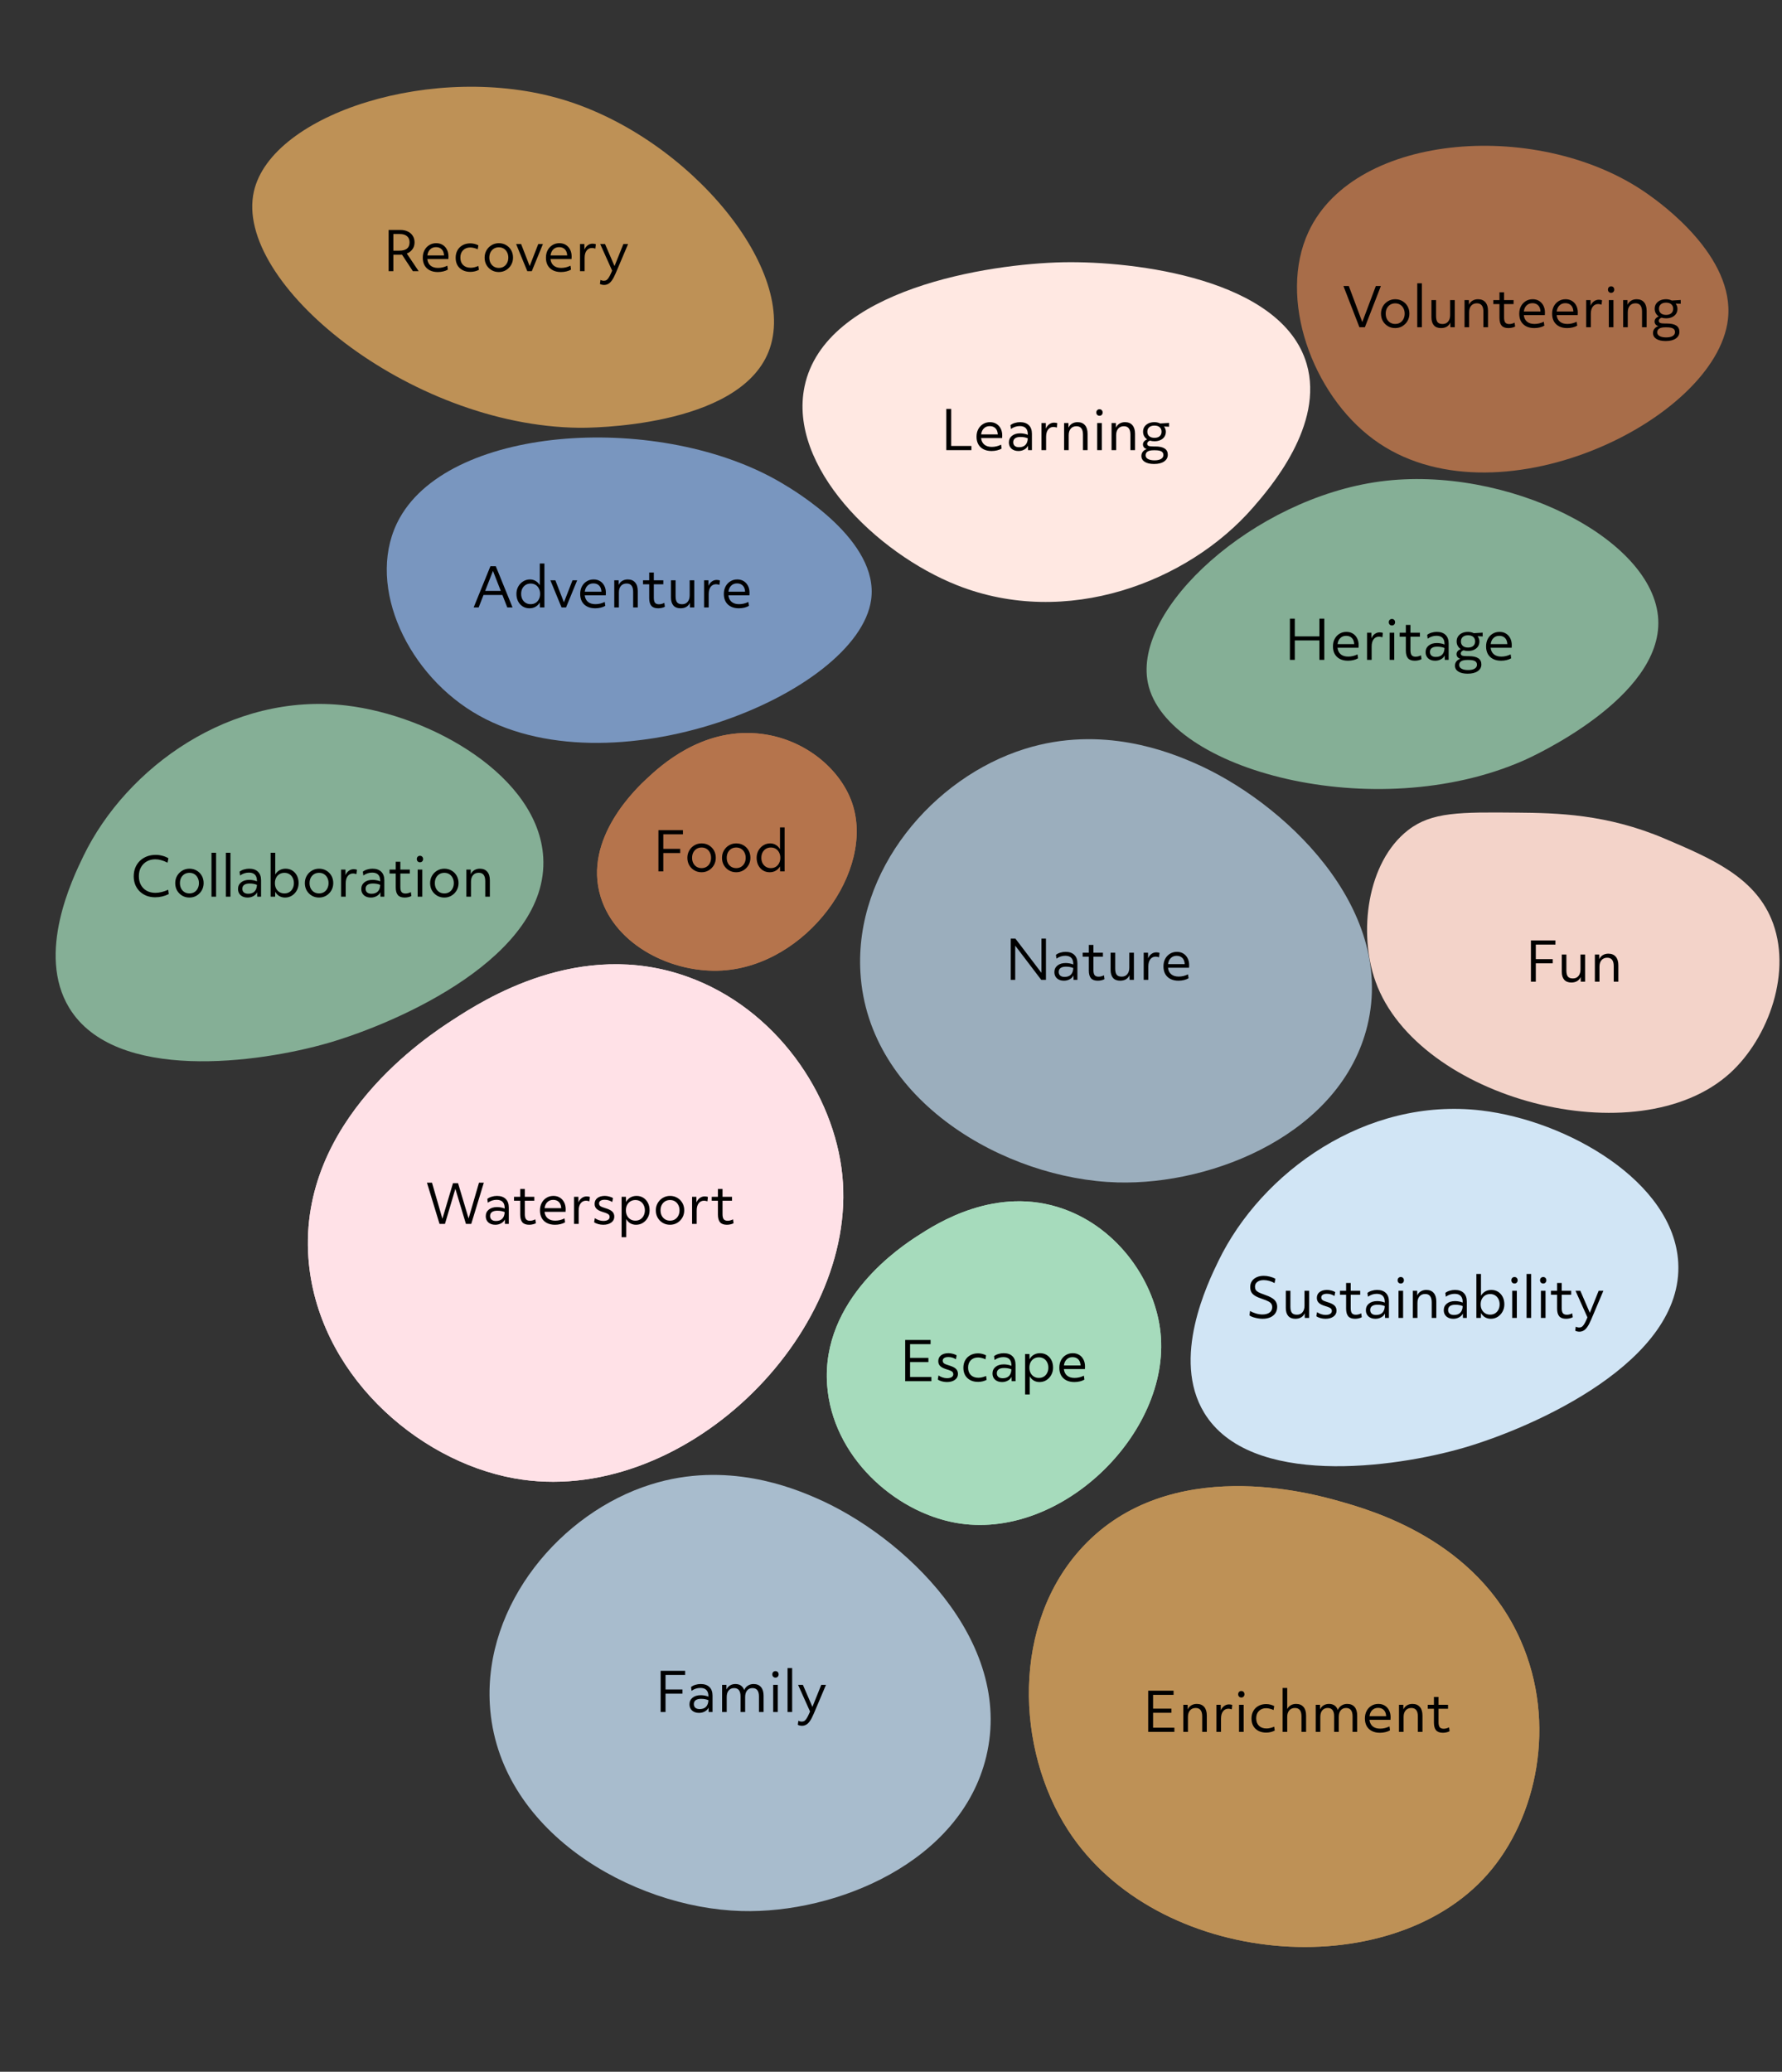 <svg width="986" height="1146" viewBox="0 0 986 1146" fill="none" xmlns="http://www.w3.org/2000/svg">
<rect x="0" y="0" width="986" height="1146" fill="#333333" stroke="none"/>
<g clip-path="url(#clip0)">
<g style="mix-blend-mode:lighten">
<path d="M841.436 907.507C816.911 851.741 759.003 835.442 740.555 830.26C726.194 826.215 647.334 804.032 599.163 855.564C559.548 897.955 562.032 967.405 590.866 1012.19C639.959 1088.43 768.767 1098.36 823.021 1036.82C850.398 1005.76 861.595 953.327 841.436 907.507Z" fill="#BE9156"/>
</g>
<g style="mix-blend-mode:lighten">
<path d="M841.435 907.507C816.91 851.741 759.002 835.442 740.555 830.26C726.193 826.214 647.333 804.032 599.162 855.564C559.547 897.954 562.031 967.404 590.865 1012.19C639.958 1088.43 768.766 1098.36 823.02 1036.81C850.397 1005.76 861.594 953.326 841.435 907.507Z" fill="#BE9156"/>
</g>
<path d="M635.308 958L635.308 935.2L649.348 935.2L649.348 937.51L638.008 937.51L638.008 945.13L648.148 945.13L648.148 947.44L638.008 947.44L638.008 955.69L649.798 955.69L649.798 958L635.308 958ZM654.751 958L654.751 943L657.151 943L657.181 945.58C657.601 944.62 658.251 943.87 659.131 943.33C660.031 942.79 661.051 942.52 662.191 942.52C663.971 942.52 665.341 943.08 666.301 944.2C667.261 945.3 667.741 946.88 667.741 948.94L667.741 958L665.191 958L665.191 949.39C665.191 946.31 663.991 944.77 661.591 944.77C660.251 944.77 659.201 945.21 658.441 946.09C657.681 946.97 657.301 948.18 657.301 949.72L657.301 958L654.751 958ZM673.061 958L673.061 943L675.461 943L675.491 946.12C675.911 945.08 676.521 944.27 677.321 943.69C678.121 943.09 679.031 942.79 680.051 942.79C680.351 942.79 680.671 942.82 681.011 942.88C681.371 942.94 681.641 943.02 681.821 943.12L681.551 945.52C681.291 945.42 681.001 945.34 680.681 945.28C680.361 945.2 680.051 945.16 679.751 945.16C678.471 945.16 677.461 945.64 676.721 946.6C675.981 947.56 675.611 948.9 675.611 950.62L675.611 958L673.061 958ZM686.831 938.98C686.331 938.98 685.911 938.81 685.571 938.47C685.251 938.13 685.091 937.7 685.091 937.18C685.091 936.66 685.251 936.23 685.571 935.89C685.911 935.55 686.331 935.38 686.831 935.38C687.351 935.38 687.771 935.55 688.091 935.89C688.411 936.23 688.571 936.66 688.571 937.18C688.571 937.7 688.411 938.13 688.091 938.47C687.771 938.81 687.351 938.98 686.831 938.98ZM685.571 958L685.571 943L688.121 943L688.121 958L685.571 958ZM700.621 958.39C698.961 958.39 697.521 958.07 696.301 957.43C695.081 956.79 694.131 955.89 693.451 954.73C692.791 953.55 692.461 952.17 692.461 950.59C692.461 949.01 692.801 947.62 693.481 946.42C694.161 945.22 695.111 944.29 696.331 943.63C697.551 942.95 698.971 942.61 700.591 942.61C701.371 942.61 702.151 942.71 702.931 942.91C703.711 943.11 704.411 943.38 705.031 943.72L704.671 945.91C704.111 945.61 703.451 945.37 702.691 945.19C701.931 944.99 701.231 944.89 700.591 944.89C698.931 944.89 697.591 945.4 696.571 946.42C695.571 947.42 695.071 948.77 695.071 950.47C695.071 952.23 695.581 953.61 696.601 954.61C697.621 955.61 699.011 956.11 700.771 956.11C701.431 956.11 702.101 956.03 702.781 955.87C703.481 955.71 704.231 955.46 705.031 955.12L705.331 957.25C704.691 957.61 703.951 957.89 703.111 958.09C702.291 958.29 701.461 958.39 700.621 958.39ZM709.682 958L709.682 933.7L712.232 933.7L712.232 945.37C712.672 944.47 713.322 943.77 714.182 943.27C715.042 942.77 716.022 942.52 717.122 942.52C718.902 942.52 720.272 943.08 721.232 944.2C722.192 945.3 722.672 946.88 722.672 948.94L722.672 958L720.122 958L720.122 949.39C720.122 946.31 718.922 944.77 716.522 944.77C715.182 944.77 714.132 945.21 713.372 946.09C712.612 946.97 712.232 948.18 712.232 949.72L712.232 958L709.682 958ZM727.993 958L727.993 943L730.393 943L730.423 945.55C730.843 944.59 731.483 943.85 732.343 943.33C733.223 942.79 734.223 942.52 735.343 942.52C737.783 942.52 739.413 943.64 740.233 945.88C740.633 944.86 741.293 944.05 742.213 943.45C743.153 942.83 744.213 942.52 745.393 942.52C747.173 942.52 748.543 943.08 749.503 944.2C750.463 945.3 750.943 946.88 750.943 948.94L750.943 958L748.393 958L748.393 949.39C748.393 946.31 747.193 944.77 744.793 944.77C743.533 944.77 742.543 945.21 741.823 946.09C741.103 946.97 740.743 948.18 740.743 949.72L740.743 958L738.193 958L738.193 949.36C738.193 946.3 737.013 944.77 734.653 944.77C733.373 944.77 732.363 945.21 731.623 946.09C730.903 946.95 730.543 948.15 730.543 949.69L730.543 958L727.993 958ZM763.524 958.48C761.824 958.48 760.344 958.16 759.084 957.52C757.844 956.88 756.884 955.97 756.204 954.79C755.544 953.59 755.214 952.18 755.214 950.56C755.214 948.98 755.534 947.59 756.174 946.39C756.814 945.19 757.694 944.25 758.814 943.57C759.934 942.87 761.214 942.52 762.654 942.52C764.014 942.52 765.194 942.83 766.194 943.45C767.214 944.07 768.004 944.93 768.564 946.03C769.144 947.13 769.434 948.42 769.434 949.9C769.434 950.16 769.424 950.4 769.404 950.62C769.404 950.84 769.394 951.07 769.374 951.31L757.734 951.31C757.914 952.89 758.514 954.1 759.534 954.94C760.554 955.78 761.924 956.2 763.644 956.2C765.404 956.2 767.124 955.79 768.804 954.97L769.104 957.13C768.424 957.55 767.584 957.88 766.584 958.12C765.604 958.36 764.584 958.48 763.524 958.48ZM762.504 944.71C761.204 944.71 760.134 945.12 759.294 945.94C758.454 946.74 757.944 947.86 757.764 949.3L766.974 949.3C766.974 949.08 766.954 948.87 766.914 948.67C766.754 947.39 766.284 946.41 765.504 945.73C764.744 945.05 763.744 944.71 762.504 944.71ZM774.077 958L774.077 943L776.477 943L776.507 945.58C776.927 944.62 777.577 943.87 778.457 943.33C779.357 942.79 780.377 942.52 781.517 942.52C783.297 942.52 784.667 943.08 785.627 944.2C786.587 945.3 787.067 946.88 787.067 948.94L787.067 958L784.517 958L784.517 949.39C784.517 946.31 783.317 944.77 780.917 944.77C779.577 944.77 778.527 945.21 777.767 946.09C777.007 946.97 776.627 948.18 776.627 949.72L776.627 958L774.077 958ZM798.358 958.48C796.658 958.48 795.408 958.03 794.608 957.13C793.808 956.21 793.408 954.78 793.408 952.84L793.408 945.19L789.987 945.19L789.987 943L793.408 943L793.408 938.68L795.958 938.68L795.958 943L801.208 943L801.208 945.19L795.958 945.19L795.958 952.63C795.958 953.91 796.178 954.84 796.618 955.42C797.078 955.98 797.808 956.26 798.808 956.26C799.768 956.26 800.758 956 801.778 955.48L802.078 957.61C801.618 957.89 801.058 958.1 800.398 958.24C799.758 958.4 799.078 958.48 798.358 958.48Z" fill="black"/>
</g>
<g clip-path="url(#clip1)">
<g style="mix-blend-mode:lighten">
<path d="M38.291 557.49C63.58 599.075 143.606 587.916 181.596 576.93C220.378 565.701 303.742 529.058 300.577 474.278C297.992 429.541 239.047 395.854 191.578 390.257C127.638 382.728 69.954 424.48 46.195 473.448C40.144 485.918 20.006 527.423 38.291 557.49Z" fill="#85AF96"/>
</g>
<path d="M85.866 496.33C84.126 496.33 82.526 496.05 81.066 495.49C79.626 494.91 78.376 494.11 77.316 493.09C76.256 492.05 75.436 490.83 74.856 489.43C74.276 488.01 73.986 486.46 73.986 484.78C73.986 483.04 74.276 481.44 74.856 479.98C75.456 478.52 76.296 477.26 77.376 476.2C78.476 475.14 79.766 474.32 81.246 473.74C82.746 473.16 84.396 472.87 86.196 472.87C87.376 472.87 88.606 473.04 89.886 473.38C91.166 473.72 92.266 474.18 93.186 474.76L92.706 477.19C91.386 476.53 90.196 476.06 89.136 475.78C88.096 475.48 87.016 475.33 85.896 475.33C84.116 475.33 82.536 475.73 81.156 476.53C79.796 477.31 78.736 478.4 77.976 479.8C77.216 481.18 76.836 482.79 76.836 484.63C76.836 486.51 77.216 488.14 77.976 489.52C78.736 490.9 79.796 491.97 81.156 492.73C82.536 493.49 84.156 493.87 86.016 493.87C87.116 493.87 88.276 493.72 89.496 493.42C90.716 493.12 91.906 492.7 93.066 492.16L93.366 494.56C91.006 495.74 88.506 496.33 85.866 496.33ZM104.815 496.48C103.315 496.48 101.975 496.13 100.795 495.43C99.615 494.73 98.675 493.78 97.975 492.58C97.295 491.38 96.955 490.02 96.955 488.5C96.955 487 97.305 485.65 98.005 484.45C98.705 483.25 99.645 482.3 100.825 481.6C102.025 480.88 103.355 480.52 104.815 480.52C106.315 480.52 107.655 480.87 108.835 481.57C110.035 482.27 110.975 483.22 111.655 484.42C112.335 485.62 112.675 486.98 112.675 488.5C112.675 489.98 112.325 491.33 111.625 492.55C110.925 493.75 109.975 494.71 108.775 495.43C107.595 496.13 106.275 496.48 104.815 496.48ZM104.815 494.2C105.855 494.2 106.765 493.96 107.545 493.48C108.325 493 108.935 492.33 109.375 491.47C109.835 490.61 110.065 489.62 110.065 488.5C110.065 487.38 109.835 486.39 109.375 485.53C108.935 484.67 108.325 484 107.545 483.52C106.765 483.04 105.855 482.8 104.815 482.8C103.795 482.8 102.885 483.04 102.085 483.52C101.305 484 100.685 484.67 100.225 485.53C99.785 486.39 99.565 487.38 99.565 488.5C99.565 489.62 99.785 490.61 100.225 491.47C100.685 492.33 101.305 493 102.085 493.48C102.885 493.96 103.795 494.2 104.815 494.2ZM117.018 496V471.7H119.568V496H117.018ZM124.958 496V471.7H127.508V496H124.958ZM136.977 496.48C135.397 496.48 134.117 496.05 133.137 495.19C132.177 494.31 131.697 493.17 131.697 491.77C131.697 490.23 132.267 489 133.407 488.08C134.547 487.16 136.067 486.7 137.967 486.7C138.667 486.7 139.387 486.77 140.127 486.91C140.887 487.05 141.567 487.25 142.167 487.51V487.24C142.167 484.2 140.677 482.68 137.697 482.68C135.977 482.68 134.357 483.21 132.837 484.27L132.567 482.17C133.207 481.65 133.997 481.25 134.937 480.97C135.897 480.67 136.877 480.52 137.877 480.52C139.977 480.52 141.597 481.08 142.737 482.2C143.877 483.3 144.447 484.87 144.447 486.91V496H142.317L142.257 493.54C141.877 494.42 141.197 495.13 140.217 495.67C139.257 496.21 138.177 496.48 136.977 496.48ZM134.097 491.62C134.097 492.48 134.377 493.16 134.937 493.66C135.517 494.14 136.327 494.38 137.367 494.38C138.867 494.38 140.027 493.96 140.847 493.12C141.667 492.28 142.107 491.06 142.167 489.46C141.027 488.96 139.677 488.71 138.117 488.71C136.817 488.71 135.817 488.96 135.117 489.46C134.437 489.96 134.097 490.68 134.097 491.62ZM157.723 496.48C156.543 496.48 155.473 496.2 154.513 495.64C153.573 495.08 152.833 494.29 152.293 493.27L152.233 496H149.743V471.7H152.293V483.73C152.893 482.71 153.683 481.92 154.663 481.36C155.643 480.8 156.763 480.52 158.023 480.52C159.423 480.52 160.663 480.86 161.743 481.54C162.823 482.22 163.673 483.16 164.293 484.36C164.913 485.56 165.223 486.94 165.223 488.5C165.223 489.98 164.883 491.33 164.203 492.55C163.543 493.75 162.643 494.71 161.503 495.43C160.383 496.13 159.123 496.48 157.723 496.48ZM157.363 494.2C158.403 494.2 159.313 493.96 160.093 493.48C160.873 493 161.483 492.33 161.923 491.47C162.383 490.61 162.613 489.62 162.613 488.5C162.613 487.38 162.383 486.39 161.923 485.53C161.483 484.67 160.873 484 160.093 483.52C159.313 483.04 158.403 482.8 157.363 482.8C156.343 482.8 155.433 483.04 154.633 483.52C153.853 484 153.233 484.67 152.773 485.53C152.333 486.39 152.113 487.38 152.113 488.5C152.113 489.62 152.333 490.61 152.773 491.47C153.233 492.33 153.853 493 154.633 493.48C155.433 493.96 156.343 494.2 157.363 494.2ZM176.533 496.48C175.033 496.48 173.693 496.13 172.513 495.43C171.333 494.73 170.393 493.78 169.693 492.58C169.013 491.38 168.673 490.02 168.673 488.5C168.673 487 169.023 485.65 169.723 484.45C170.423 483.25 171.363 482.3 172.543 481.6C173.743 480.88 175.073 480.52 176.533 480.52C178.033 480.52 179.373 480.87 180.553 481.57C181.753 482.27 182.693 483.22 183.373 484.42C184.053 485.62 184.393 486.98 184.393 488.5C184.393 489.98 184.043 491.33 183.343 492.55C182.643 493.75 181.693 494.71 180.493 495.43C179.313 496.13 177.993 496.48 176.533 496.48ZM176.533 494.2C177.573 494.2 178.483 493.96 179.263 493.48C180.043 493 180.653 492.33 181.093 491.47C181.553 490.61 181.783 489.62 181.783 488.5C181.783 487.38 181.553 486.39 181.093 485.53C180.653 484.67 180.043 484 179.263 483.52C178.483 483.04 177.573 482.8 176.533 482.8C175.513 482.8 174.603 483.04 173.803 483.52C173.023 484 172.403 484.67 171.943 485.53C171.503 486.39 171.283 487.38 171.283 488.5C171.283 489.62 171.503 490.61 171.943 491.47C172.403 492.33 173.023 493 173.803 493.48C174.603 493.96 175.513 494.2 176.533 494.2ZM188.737 496V481H191.137L191.167 484.12C191.587 483.08 192.197 482.27 192.997 481.69C193.797 481.09 194.707 480.79 195.727 480.79C196.027 480.79 196.347 480.82 196.687 480.88C197.047 480.94 197.317 481.02 197.497 481.12L197.227 483.52C196.967 483.42 196.677 483.34 196.357 483.28C196.037 483.2 195.727 483.16 195.427 483.16C194.147 483.16 193.137 483.64 192.397 484.6C191.657 485.56 191.287 486.9 191.287 488.62V496H188.737ZM205.18 496.48C203.6 496.48 202.32 496.05 201.34 495.19C200.38 494.31 199.9 493.17 199.9 491.77C199.9 490.23 200.47 489 201.61 488.08C202.75 487.16 204.27 486.7 206.17 486.7C206.87 486.7 207.59 486.77 208.33 486.91C209.09 487.05 209.77 487.25 210.37 487.51V487.24C210.37 484.2 208.88 482.68 205.9 482.68C204.18 482.68 202.56 483.21 201.04 484.27L200.77 482.17C201.41 481.65 202.2 481.25 203.14 480.97C204.1 480.67 205.08 480.52 206.08 480.52C208.18 480.52 209.8 481.08 210.94 482.2C212.08 483.3 212.65 484.87 212.65 486.91V496H210.52L210.46 493.54C210.08 494.42 209.4 495.13 208.42 495.67C207.46 496.21 206.38 496.48 205.18 496.48ZM202.3 491.62C202.3 492.48 202.58 493.16 203.14 493.66C203.72 494.14 204.53 494.38 205.57 494.38C207.07 494.38 208.23 493.96 209.05 493.12C209.87 492.28 210.31 491.06 210.37 489.46C209.23 488.96 207.88 488.71 206.32 488.71C205.02 488.71 204.02 488.96 203.32 489.46C202.64 489.96 202.3 490.68 202.3 491.62ZM223.916 496.48C222.216 496.48 220.966 496.03 220.166 495.13C219.366 494.21 218.966 492.78 218.966 490.84V483.19H215.546V481H218.966V476.68H221.516V481H226.766V483.19H221.516V490.63C221.516 491.91 221.736 492.84 222.176 493.42C222.636 493.98 223.366 494.26 224.366 494.26C225.326 494.26 226.316 494 227.336 493.48L227.636 495.61C227.176 495.89 226.616 496.1 225.956 496.24C225.316 496.4 224.636 496.48 223.916 496.48ZM232.36 476.98C231.86 476.98 231.44 476.81 231.1 476.47C230.78 476.13 230.62 475.7 230.62 475.18C230.62 474.66 230.78 474.23 231.1 473.89C231.44 473.55 231.86 473.38 232.36 473.38C232.88 473.38 233.3 473.55 233.62 473.89C233.94 474.23 234.1 474.66 234.1 475.18C234.1 475.7 233.94 476.13 233.62 476.47C233.3 476.81 232.88 476.98 232.36 476.98ZM231.1 496V481H233.65V496H231.1ZM245.85 496.48C244.35 496.48 243.01 496.13 241.83 495.43C240.65 494.73 239.71 493.78 239.01 492.58C238.33 491.38 237.99 490.02 237.99 488.5C237.99 487 238.34 485.65 239.04 484.45C239.74 483.25 240.68 482.3 241.86 481.6C243.06 480.88 244.39 480.52 245.85 480.52C247.35 480.52 248.69 480.87 249.87 481.57C251.07 482.27 252.01 483.22 252.69 484.42C253.37 485.62 253.71 486.98 253.71 488.5C253.71 489.98 253.36 491.33 252.66 492.55C251.96 493.75 251.01 494.71 249.81 495.43C248.63 496.13 247.31 496.48 245.85 496.48ZM245.85 494.2C246.89 494.2 247.8 493.96 248.58 493.48C249.36 493 249.97 492.33 250.41 491.47C250.87 490.61 251.1 489.62 251.1 488.5C251.1 487.38 250.87 486.39 250.41 485.53C249.97 484.67 249.36 484 248.58 483.52C247.8 483.04 246.89 482.8 245.85 482.8C244.83 482.8 243.92 483.04 243.12 483.52C242.34 484 241.72 484.67 241.26 485.53C240.82 486.39 240.6 487.38 240.6 488.5C240.6 489.62 240.82 490.61 241.26 491.47C241.72 492.33 242.34 493 243.12 493.48C243.92 493.96 244.83 494.2 245.85 494.2ZM258.054 496V481H260.454L260.484 483.58C260.904 482.62 261.554 481.87 262.434 481.33C263.334 480.79 264.354 480.52 265.494 480.52C267.274 480.52 268.644 481.08 269.604 482.2C270.564 483.3 271.044 484.88 271.044 486.94V496H268.494V487.39C268.494 484.31 267.294 482.77 264.894 482.77C263.554 482.77 262.504 483.21 261.744 484.09C260.984 484.97 260.604 486.18 260.604 487.72V496H258.054Z" fill="black"/>
</g>
<g clip-path="url(#clip2)">
<g style="mix-blend-mode:lighten">
<path d="M419.029 405.702C387.894 402.934 365.468 423.67 358.329 430.278C352.766 435.421 322.233 463.663 332.403 496.298C340.772 523.14 372.18 538.502 399.584 536.844C446.24 534.02 484.463 481.672 471.456 444.087C464.893 425.121 444.614 407.972 419.029 405.702Z" fill="#B5744C"/>
</g>
<g style="mix-blend-mode:lighten">
<path d="M419.029 405.702C387.893 402.934 365.468 423.671 358.329 430.279C352.766 435.421 322.233 463.664 332.403 496.299C340.772 523.141 372.179 538.502 399.583 536.845C446.24 534.021 484.463 481.673 471.456 444.087C464.892 425.121 444.614 407.973 419.029 405.702Z" fill="#B5744C"/>
</g>
</g>
<g style="mix-blend-mode:lighten">
<path d="M660.523 421.905C647.361 416.227 610.058 400.763 567.022 414.256C516.261 430.112 472.733 481.508 476.077 537.986C480.285 608.908 556.309 652.323 618.254 654.06C671.858 655.57 742.166 626.629 756.587 567.32C772.524 501.789 709.556 443.069 660.523 421.905Z" fill="#9BAEBD"/>
</g>
<path d="M559.236 542V519.2H561.846L576.246 538.13V519.2H578.736V542H576.126L561.726 523.07V542H559.236ZM588.676 542.48C587.096 542.48 585.816 542.05 584.836 541.19C583.876 540.31 583.396 539.17 583.396 537.77C583.396 536.23 583.966 535 585.106 534.08C586.246 533.16 587.766 532.7 589.666 532.7C590.366 532.7 591.086 532.77 591.826 532.91C592.586 533.05 593.266 533.25 593.866 533.51V533.24C593.866 530.2 592.376 528.68 589.396 528.68C587.676 528.68 586.056 529.21 584.536 530.27L584.266 528.17C584.906 527.65 585.696 527.25 586.636 526.97C587.596 526.67 588.576 526.52 589.576 526.52C591.676 526.52 593.296 527.08 594.436 528.2C595.576 529.3 596.146 530.87 596.146 532.91V542H594.016L593.956 539.54C593.576 540.42 592.896 541.13 591.916 541.67C590.956 542.21 589.876 542.48 588.676 542.48ZM585.796 537.62C585.796 538.48 586.076 539.16 586.636 539.66C587.216 540.14 588.026 540.38 589.066 540.38C590.566 540.38 591.726 539.96 592.546 539.12C593.366 538.28 593.806 537.06 593.866 535.46C592.726 534.96 591.376 534.71 589.816 534.71C588.516 534.71 587.516 534.96 586.816 535.46C586.136 535.96 585.796 536.68 585.796 537.62ZM607.412 542.48C605.712 542.48 604.462 542.03 603.662 541.13C602.862 540.21 602.462 538.78 602.462 536.84V529.19H599.042V527H602.462V522.68H605.012V527H610.262V529.19H605.012V536.63C605.012 537.91 605.232 538.84 605.672 539.42C606.132 539.98 606.862 540.26 607.862 540.26C608.822 540.26 609.812 540 610.832 539.48L611.132 541.61C610.672 541.89 610.112 542.1 609.452 542.24C608.812 542.4 608.132 542.48 607.412 542.48ZM619.786 542.48C618.086 542.48 616.776 541.97 615.856 540.95C614.956 539.91 614.506 538.43 614.506 536.51V527H617.056V535.79C617.056 537.37 617.336 538.51 617.896 539.21C618.456 539.89 619.376 540.23 620.656 540.23C621.956 540.23 622.976 539.79 623.716 538.91C624.476 538.01 624.856 536.8 624.856 535.28V527H627.406V542H625.006L624.946 539.42C624.546 540.4 623.896 541.16 622.996 541.7C622.096 542.22 621.026 542.48 619.786 542.48ZM632.819 542V527H635.219L635.249 530.12C635.669 529.08 636.279 528.27 637.079 527.69C637.879 527.09 638.789 526.79 639.809 526.79C640.109 526.79 640.429 526.82 640.769 526.88C641.129 526.94 641.399 527.02 641.579 527.12L641.309 529.52C641.049 529.42 640.759 529.34 640.439 529.28C640.119 529.2 639.809 529.16 639.509 529.16C638.229 529.16 637.219 529.64 636.479 530.6C635.739 531.56 635.369 532.9 635.369 534.62V542H632.819ZM652.062 542.48C650.362 542.48 648.882 542.16 647.622 541.52C646.382 540.88 645.422 539.97 644.742 538.79C644.082 537.59 643.752 536.18 643.752 534.56C643.752 532.98 644.072 531.59 644.712 530.39C645.352 529.19 646.232 528.25 647.352 527.57C648.472 526.87 649.752 526.52 651.192 526.52C652.552 526.52 653.732 526.83 654.732 527.45C655.752 528.07 656.542 528.93 657.102 530.03C657.682 531.13 657.972 532.42 657.972 533.9C657.972 534.16 657.962 534.4 657.942 534.62C657.942 534.84 657.932 535.07 657.912 535.31H646.272C646.452 536.89 647.052 538.1 648.072 538.94C649.092 539.78 650.462 540.2 652.182 540.2C653.942 540.2 655.662 539.79 657.342 538.97L657.642 541.13C656.962 541.55 656.122 541.88 655.122 542.12C654.142 542.36 653.122 542.48 652.062 542.48ZM651.042 528.71C649.742 528.71 648.672 529.12 647.832 529.94C646.992 530.74 646.482 531.86 646.302 533.3H655.512C655.512 533.08 655.492 532.87 655.452 532.67C655.292 531.39 654.822 530.41 654.042 529.73C653.282 529.05 652.282 528.71 651.042 528.71Z" fill="black"/>
<path d="M364.313 482V459.2H377.873V461.51H367.013V469.55H376.373V471.86H367.013V482H364.313ZM388.193 482.48C386.693 482.48 385.353 482.13 384.173 481.43C382.993 480.73 382.053 479.78 381.353 478.58C380.673 477.38 380.333 476.02 380.333 474.5C380.333 473 380.683 471.65 381.383 470.45C382.083 469.25 383.023 468.3 384.203 467.6C385.403 466.88 386.733 466.52 388.193 466.52C389.693 466.52 391.033 466.87 392.213 467.57C393.413 468.27 394.353 469.22 395.033 470.42C395.713 471.62 396.053 472.98 396.053 474.5C396.053 475.98 395.703 477.33 395.003 478.55C394.303 479.75 393.353 480.71 392.153 481.43C390.973 482.13 389.653 482.48 388.193 482.48ZM388.193 480.2C389.233 480.2 390.143 479.96 390.923 479.48C391.703 479 392.313 478.33 392.753 477.47C393.213 476.61 393.443 475.62 393.443 474.5C393.443 473.38 393.213 472.39 392.753 471.53C392.313 470.67 391.703 470 390.923 469.52C390.143 469.04 389.233 468.8 388.193 468.8C387.173 468.8 386.263 469.04 385.463 469.52C384.683 470 384.063 470.67 383.603 471.53C383.163 472.39 382.943 473.38 382.943 474.5C382.943 475.62 383.163 476.61 383.603 477.47C384.063 478.33 384.683 479 385.463 479.48C386.263 479.96 387.173 480.2 388.193 480.2ZM407.353 482.48C405.853 482.48 404.513 482.13 403.333 481.43C402.153 480.73 401.213 479.78 400.513 478.58C399.833 477.38 399.493 476.02 399.493 474.5C399.493 473 399.843 471.65 400.543 470.45C401.243 469.25 402.183 468.3 403.363 467.6C404.563 466.88 405.893 466.52 407.353 466.52C408.853 466.52 410.193 466.87 411.373 467.57C412.573 468.27 413.513 469.22 414.193 470.42C414.873 471.62 415.213 472.98 415.213 474.5C415.213 475.98 414.863 477.33 414.163 478.55C413.463 479.75 412.513 480.71 411.313 481.43C410.133 482.13 408.813 482.48 407.353 482.48ZM407.353 480.2C408.393 480.2 409.303 479.96 410.083 479.48C410.863 479 411.473 478.33 411.913 477.47C412.373 476.61 412.603 475.62 412.603 474.5C412.603 473.38 412.373 472.39 411.913 471.53C411.473 470.67 410.863 470 410.083 469.52C409.303 469.04 408.393 468.8 407.353 468.8C406.333 468.8 405.423 469.04 404.623 469.52C403.843 470 403.223 470.67 402.763 471.53C402.323 472.39 402.103 473.38 402.103 474.5C402.103 475.62 402.323 476.61 402.763 477.47C403.223 478.33 403.843 479 404.623 479.48C405.423 479.96 406.333 480.2 407.353 480.2ZM425.853 482.48C424.473 482.48 423.233 482.14 422.133 481.46C421.053 480.78 420.203 479.84 419.583 478.64C418.963 477.42 418.653 476.04 418.653 474.5C418.653 473.02 418.983 471.68 419.643 470.48C420.323 469.26 421.233 468.3 422.373 467.6C423.513 466.88 424.773 466.52 426.153 466.52C427.293 466.52 428.333 466.8 429.273 467.36C430.233 467.92 431.003 468.71 431.583 469.73V457.7H434.133V482H431.643L431.583 479.27C430.983 480.29 430.193 481.08 429.213 481.64C428.233 482.2 427.113 482.48 425.853 482.48ZM426.513 480.2C427.553 480.2 428.463 479.96 429.243 479.48C430.023 479 430.633 478.33 431.073 477.47C431.533 476.61 431.763 475.62 431.763 474.5C431.763 473.38 431.533 472.39 431.073 471.53C430.633 470.67 430.023 470 429.243 469.52C428.463 469.04 427.553 468.8 426.513 468.8C425.493 468.8 424.583 469.04 423.783 469.52C423.003 470 422.383 470.67 421.923 471.53C421.483 472.39 421.263 473.38 421.263 474.5C421.263 475.62 421.483 476.61 421.923 477.47C422.383 478.33 423.003 479 423.783 479.48C424.583 479.96 425.493 480.2 426.513 480.2Z" fill="black"/>
<g style="mix-blend-mode:lighten">
<path d="M380.237 540.229C320.455 518.864 267.396 553.228 250.501 564.183C237.34 572.703 165.093 619.511 170.658 695.945C175.242 758.813 230.014 807.878 284.432 817.722C377.082 834.479 475.002 738.688 466.058 650.023C461.545 605.283 429.362 557.778 380.237 540.229Z" fill="#FFE1E7"/>
</g>
<path d="M243.196 677L236.236 654.2H239.026L244.786 674.15L250.636 654.5H253.456L259.276 674L265.036 654.2H267.706L260.746 677H257.806L251.956 657.59L246.196 677H243.196ZM274.05 677.48C272.47 677.48 271.19 677.05 270.21 676.19C269.25 675.31 268.77 674.17 268.77 672.77C268.77 671.23 269.34 670 270.48 669.08C271.62 668.16 273.14 667.7 275.04 667.7C275.74 667.7 276.46 667.77 277.2 667.91C277.96 668.05 278.64 668.25 279.24 668.51V668.24C279.24 665.2 277.75 663.68 274.77 663.68C273.05 663.68 271.43 664.21 269.91 665.27L269.64 663.17C270.28 662.65 271.07 662.25 272.01 661.97C272.97 661.67 273.95 661.52 274.95 661.52C277.05 661.52 278.67 662.08 279.81 663.2C280.95 664.3 281.52 665.87 281.52 667.91V677H279.39L279.33 674.54C278.95 675.42 278.27 676.13 277.29 676.67C276.33 677.21 275.25 677.48 274.05 677.48ZM271.17 672.62C271.17 673.48 271.45 674.16 272.01 674.66C272.59 675.14 273.4 675.38 274.44 675.38C275.94 675.38 277.1 674.96 277.92 674.12C278.74 673.28 279.18 672.06 279.24 670.46C278.1 669.96 276.75 669.71 275.19 669.71C273.89 669.71 272.89 669.96 272.19 670.46C271.51 670.96 271.17 671.68 271.17 672.62ZM292.785 677.48C291.085 677.48 289.835 677.03 289.035 676.13C288.235 675.21 287.835 673.78 287.835 671.84V664.19H284.415V662H287.835V657.68H290.385V662H295.635V664.19H290.385V671.63C290.385 672.91 290.605 673.84 291.045 674.42C291.505 674.98 292.235 675.26 293.235 675.26C294.195 675.26 295.185 675 296.205 674.48L296.505 676.61C296.045 676.89 295.485 677.1 294.825 677.24C294.185 677.4 293.505 677.48 292.785 677.48ZM307.083 677.48C305.383 677.48 303.903 677.16 302.643 676.52C301.403 675.88 300.443 674.97 299.763 673.79C299.103 672.59 298.773 671.18 298.773 669.56C298.773 667.98 299.093 666.59 299.733 665.39C300.373 664.19 301.253 663.25 302.373 662.57C303.493 661.87 304.773 661.52 306.213 661.52C307.573 661.52 308.753 661.83 309.753 662.45C310.773 663.07 311.563 663.93 312.123 665.03C312.703 666.13 312.993 667.42 312.993 668.9C312.993 669.16 312.983 669.4 312.963 669.62C312.963 669.84 312.953 670.07 312.933 670.31H301.293C301.473 671.89 302.073 673.1 303.093 673.94C304.113 674.78 305.483 675.2 307.203 675.2C308.963 675.2 310.683 674.79 312.363 673.97L312.663 676.13C311.983 676.55 311.143 676.88 310.143 677.12C309.163 677.36 308.143 677.48 307.083 677.48ZM306.063 663.71C304.763 663.71 303.693 664.12 302.853 664.94C302.013 665.74 301.503 666.86 301.323 668.3H310.533C310.533 668.08 310.513 667.87 310.473 667.67C310.313 666.39 309.843 665.41 309.063 664.73C308.303 664.05 307.303 663.71 306.063 663.71ZM317.636 677V662H320.036L320.066 665.12C320.486 664.08 321.096 663.27 321.896 662.69C322.696 662.09 323.606 661.79 324.626 661.79C324.926 661.79 325.246 661.82 325.586 661.88C325.946 661.94 326.216 662.02 326.396 662.12L326.126 664.52C325.866 664.42 325.576 664.34 325.256 664.28C324.936 664.2 324.626 664.16 324.326 664.16C323.046 664.16 322.036 664.64 321.296 665.6C320.556 666.56 320.186 667.9 320.186 669.62V677H317.636ZM333.775 677.48C332.835 677.48 331.895 677.35 330.955 677.09C330.035 676.83 329.295 676.49 328.735 676.07L329.125 673.82C329.765 674.28 330.505 674.65 331.345 674.93C332.205 675.21 333.015 675.35 333.775 675.35C334.895 675.35 335.765 675.16 336.385 674.78C337.005 674.38 337.315 673.84 337.315 673.16C337.315 672.72 337.215 672.36 337.015 672.08C336.815 671.78 336.455 671.51 335.935 671.27C335.415 671.01 334.665 670.74 333.685 670.46C332.005 669.96 330.805 669.36 330.085 668.66C329.365 667.96 329.005 667.05 329.005 665.93C329.005 664.57 329.505 663.5 330.505 662.72C331.525 661.92 332.905 661.52 334.645 661.52C335.465 661.52 336.295 661.64 337.135 661.88C337.975 662.1 338.655 662.38 339.175 662.72L338.755 664.88C337.475 664.06 336.085 663.65 334.585 663.65C333.585 663.65 332.815 663.83 332.275 664.19C331.735 664.53 331.465 665.02 331.465 665.66C331.465 666.28 331.695 666.77 332.155 667.13C332.615 667.49 333.465 667.85 334.705 668.21C336.625 668.77 337.965 669.41 338.725 670.13C339.505 670.85 339.895 671.81 339.895 673.01C339.895 674.35 339.335 675.43 338.215 676.25C337.095 677.07 335.615 677.48 333.775 677.48ZM343.944 684.35V662H346.344L346.404 664.91C346.984 663.81 347.774 662.97 348.774 662.39C349.774 661.81 350.924 661.52 352.224 661.52C353.624 661.52 354.864 661.86 355.944 662.54C357.024 663.22 357.874 664.16 358.494 665.36C359.114 666.56 359.424 667.94 359.424 669.5C359.424 670.98 359.084 672.33 358.404 673.55C357.744 674.75 356.844 675.71 355.704 676.43C354.584 677.13 353.324 677.48 351.924 677.48C350.744 677.48 349.684 677.21 348.744 676.67C347.824 676.11 347.074 675.32 346.494 674.3V684.35H343.944ZM351.564 675.2C352.604 675.2 353.514 674.96 354.294 674.48C355.074 674 355.684 673.33 356.124 672.47C356.584 671.61 356.814 670.62 356.814 669.5C356.814 668.38 356.584 667.39 356.124 666.53C355.684 665.67 355.074 665 354.294 664.52C353.514 664.04 352.604 663.8 351.564 663.8C350.544 663.8 349.634 664.04 348.834 664.52C348.054 665 347.434 665.67 346.974 666.53C346.534 667.39 346.314 668.38 346.314 669.5C346.314 670.62 346.534 671.61 346.974 672.47C347.434 673.33 348.054 674 348.834 674.48C349.634 674.96 350.544 675.2 351.564 675.2ZM370.735 677.48C369.235 677.48 367.895 677.13 366.715 676.43C365.535 675.73 364.595 674.78 363.895 673.58C363.215 672.38 362.875 671.02 362.875 669.5C362.875 668 363.225 666.65 363.925 665.45C364.625 664.25 365.565 663.3 366.745 662.6C367.945 661.88 369.275 661.52 370.735 661.52C372.235 661.52 373.575 661.87 374.755 662.57C375.955 663.27 376.895 664.22 377.575 665.42C378.255 666.62 378.595 667.98 378.595 669.5C378.595 670.98 378.245 672.33 377.545 673.55C376.845 674.75 375.895 675.71 374.695 676.43C373.515 677.13 372.195 677.48 370.735 677.48ZM370.735 675.2C371.775 675.2 372.685 674.96 373.465 674.48C374.245 674 374.855 673.33 375.295 672.47C375.755 671.61 375.985 670.62 375.985 669.5C375.985 668.38 375.755 667.39 375.295 666.53C374.855 665.67 374.245 665 373.465 664.52C372.685 664.04 371.775 663.8 370.735 663.8C369.715 663.8 368.805 664.04 368.005 664.52C367.225 665 366.605 665.67 366.145 666.53C365.705 667.39 365.485 668.38 365.485 669.5C365.485 670.62 365.705 671.61 366.145 672.47C366.605 673.33 367.225 674 368.005 674.48C368.805 674.96 369.715 675.2 370.735 675.2ZM382.938 677V662H385.338L385.368 665.12C385.788 664.08 386.398 663.27 387.198 662.69C387.998 662.09 388.908 661.79 389.928 661.79C390.228 661.79 390.548 661.82 390.888 661.88C391.248 661.94 391.518 662.02 391.698 662.12L391.428 664.52C391.168 664.42 390.878 664.34 390.558 664.28C390.238 664.2 389.928 664.16 389.628 664.16C388.348 664.16 387.338 664.64 386.598 665.6C385.858 666.56 385.488 667.9 385.488 669.62V677H382.938ZM402.18 677.48C400.48 677.48 399.23 677.03 398.43 676.13C397.63 675.21 397.23 673.78 397.23 671.84V664.19H393.81V662H397.23V657.68H399.78V662H405.03V664.19H399.78V671.63C399.78 672.91 400 673.84 400.44 674.42C400.9 674.98 401.63 675.26 402.63 675.26C403.59 675.26 404.58 675 405.6 674.48L405.9 676.61C405.44 676.89 404.88 677.1 404.22 677.24C403.58 677.4 402.9 677.48 402.18 677.48Z" fill="black"/>
<g style="mix-blend-mode:lighten">
<path d="M380.237 540.229C320.455 518.864 267.396 553.228 250.501 564.183C237.34 572.703 165.093 619.511 170.658 695.945C175.242 758.813 230.014 807.878 284.432 817.722C377.082 834.479 475.002 738.688 466.058 650.023C461.545 605.283 429.362 557.778 380.237 540.229Z" fill="#FFE1E7"/>
</g>
<path d="M243.196 677L236.236 654.2H239.026L244.786 674.15L250.636 654.5H253.456L259.276 674L265.036 654.2H267.706L260.746 677H257.806L251.956 657.59L246.196 677H243.196ZM274.05 677.48C272.47 677.48 271.19 677.05 270.21 676.19C269.25 675.31 268.77 674.17 268.77 672.77C268.77 671.23 269.34 670 270.48 669.08C271.62 668.16 273.14 667.7 275.04 667.7C275.74 667.7 276.46 667.77 277.2 667.91C277.96 668.05 278.64 668.25 279.24 668.51V668.24C279.24 665.2 277.75 663.68 274.77 663.68C273.05 663.68 271.43 664.21 269.91 665.27L269.64 663.17C270.28 662.65 271.07 662.25 272.01 661.97C272.97 661.67 273.95 661.52 274.95 661.52C277.05 661.52 278.67 662.08 279.81 663.2C280.95 664.3 281.52 665.87 281.52 667.91V677H279.39L279.33 674.54C278.95 675.42 278.27 676.13 277.29 676.67C276.33 677.21 275.25 677.48 274.05 677.48ZM271.17 672.62C271.17 673.48 271.45 674.16 272.01 674.66C272.59 675.14 273.4 675.38 274.44 675.38C275.94 675.38 277.1 674.96 277.92 674.12C278.74 673.28 279.18 672.06 279.24 670.46C278.1 669.96 276.75 669.71 275.19 669.71C273.89 669.71 272.89 669.96 272.19 670.46C271.51 670.96 271.17 671.68 271.17 672.62ZM292.785 677.48C291.085 677.48 289.835 677.03 289.035 676.13C288.235 675.21 287.835 673.78 287.835 671.84V664.19H284.415V662H287.835V657.68H290.385V662H295.635V664.19H290.385V671.63C290.385 672.91 290.605 673.84 291.045 674.42C291.505 674.98 292.235 675.26 293.235 675.26C294.195 675.26 295.185 675 296.205 674.48L296.505 676.61C296.045 676.89 295.485 677.1 294.825 677.24C294.185 677.4 293.505 677.48 292.785 677.48ZM307.083 677.48C305.383 677.48 303.903 677.16 302.643 676.52C301.403 675.88 300.443 674.97 299.763 673.79C299.103 672.59 298.773 671.18 298.773 669.56C298.773 667.98 299.093 666.59 299.733 665.39C300.373 664.19 301.253 663.25 302.373 662.57C303.493 661.87 304.773 661.52 306.213 661.52C307.573 661.52 308.753 661.83 309.753 662.45C310.773 663.07 311.563 663.93 312.123 665.03C312.703 666.13 312.993 667.42 312.993 668.9C312.993 669.16 312.983 669.4 312.963 669.62C312.963 669.84 312.953 670.07 312.933 670.31H301.293C301.473 671.89 302.073 673.1 303.093 673.94C304.113 674.78 305.483 675.2 307.203 675.2C308.963 675.2 310.683 674.79 312.363 673.97L312.663 676.13C311.983 676.55 311.143 676.88 310.143 677.12C309.163 677.36 308.143 677.48 307.083 677.48ZM306.063 663.71C304.763 663.71 303.693 664.12 302.853 664.94C302.013 665.74 301.503 666.86 301.323 668.3H310.533C310.533 668.08 310.513 667.87 310.473 667.67C310.313 666.39 309.843 665.41 309.063 664.73C308.303 664.05 307.303 663.71 306.063 663.71ZM317.636 677V662H320.036L320.066 665.12C320.486 664.08 321.096 663.27 321.896 662.69C322.696 662.09 323.606 661.79 324.626 661.79C324.926 661.79 325.246 661.82 325.586 661.88C325.946 661.94 326.216 662.02 326.396 662.12L326.126 664.52C325.866 664.42 325.576 664.34 325.256 664.28C324.936 664.2 324.626 664.16 324.326 664.16C323.046 664.16 322.036 664.64 321.296 665.6C320.556 666.56 320.186 667.9 320.186 669.62V677H317.636ZM333.775 677.48C332.835 677.48 331.895 677.35 330.955 677.09C330.035 676.83 329.295 676.49 328.735 676.07L329.125 673.82C329.765 674.28 330.505 674.65 331.345 674.93C332.205 675.21 333.015 675.35 333.775 675.35C334.895 675.35 335.765 675.16 336.385 674.78C337.005 674.38 337.315 673.84 337.315 673.16C337.315 672.72 337.215 672.36 337.015 672.08C336.815 671.78 336.455 671.51 335.935 671.27C335.415 671.01 334.665 670.74 333.685 670.46C332.005 669.96 330.805 669.36 330.085 668.66C329.365 667.96 329.005 667.05 329.005 665.93C329.005 664.57 329.505 663.5 330.505 662.72C331.525 661.92 332.905 661.52 334.645 661.52C335.465 661.52 336.295 661.64 337.135 661.88C337.975 662.1 338.655 662.38 339.175 662.72L338.755 664.88C337.475 664.06 336.085 663.65 334.585 663.65C333.585 663.65 332.815 663.83 332.275 664.19C331.735 664.53 331.465 665.02 331.465 665.66C331.465 666.28 331.695 666.77 332.155 667.13C332.615 667.49 333.465 667.85 334.705 668.21C336.625 668.77 337.965 669.41 338.725 670.13C339.505 670.85 339.895 671.81 339.895 673.01C339.895 674.35 339.335 675.43 338.215 676.25C337.095 677.07 335.615 677.48 333.775 677.48ZM343.944 684.35V662H346.344L346.404 664.91C346.984 663.81 347.774 662.97 348.774 662.39C349.774 661.81 350.924 661.52 352.224 661.52C353.624 661.52 354.864 661.86 355.944 662.54C357.024 663.22 357.874 664.16 358.494 665.36C359.114 666.56 359.424 667.94 359.424 669.5C359.424 670.98 359.084 672.33 358.404 673.55C357.744 674.75 356.844 675.71 355.704 676.43C354.584 677.13 353.324 677.48 351.924 677.48C350.744 677.48 349.684 677.21 348.744 676.67C347.824 676.11 347.074 675.32 346.494 674.3V684.35H343.944ZM351.564 675.2C352.604 675.2 353.514 674.96 354.294 674.48C355.074 674 355.684 673.33 356.124 672.47C356.584 671.61 356.814 670.62 356.814 669.5C356.814 668.38 356.584 667.39 356.124 666.53C355.684 665.67 355.074 665 354.294 664.52C353.514 664.04 352.604 663.8 351.564 663.8C350.544 663.8 349.634 664.04 348.834 664.52C348.054 665 347.434 665.67 346.974 666.53C346.534 667.39 346.314 668.38 346.314 669.5C346.314 670.62 346.534 671.61 346.974 672.47C347.434 673.33 348.054 674 348.834 674.48C349.634 674.96 350.544 675.2 351.564 675.2ZM370.735 677.48C369.235 677.48 367.895 677.13 366.715 676.43C365.535 675.73 364.595 674.78 363.895 673.58C363.215 672.38 362.875 671.02 362.875 669.5C362.875 668 363.225 666.65 363.925 665.45C364.625 664.25 365.565 663.3 366.745 662.6C367.945 661.88 369.275 661.52 370.735 661.52C372.235 661.52 373.575 661.87 374.755 662.57C375.955 663.27 376.895 664.22 377.575 665.42C378.255 666.62 378.595 667.98 378.595 669.5C378.595 670.98 378.245 672.33 377.545 673.55C376.845 674.75 375.895 675.71 374.695 676.43C373.515 677.13 372.195 677.48 370.735 677.48ZM370.735 675.2C371.775 675.2 372.685 674.96 373.465 674.48C374.245 674 374.855 673.33 375.295 672.47C375.755 671.61 375.985 670.62 375.985 669.5C375.985 668.38 375.755 667.39 375.295 666.53C374.855 665.67 374.245 665 373.465 664.52C372.685 664.04 371.775 663.8 370.735 663.8C369.715 663.8 368.805 664.04 368.005 664.52C367.225 665 366.605 665.67 366.145 666.53C365.705 667.39 365.485 668.38 365.485 669.5C365.485 670.62 365.705 671.61 366.145 672.47C366.605 673.33 367.225 674 368.005 674.48C368.805 674.96 369.715 675.2 370.735 675.2ZM382.938 677V662H385.338L385.368 665.12C385.788 664.08 386.398 663.27 387.198 662.69C387.998 662.09 388.908 661.79 389.928 661.79C390.228 661.79 390.548 661.82 390.888 661.88C391.248 661.94 391.518 662.02 391.698 662.12L391.428 664.52C391.168 664.42 390.878 664.34 390.558 664.28C390.238 664.2 389.928 664.16 389.628 664.16C388.348 664.16 387.338 664.64 386.598 665.6C385.858 666.56 385.488 667.9 385.488 669.62V677H382.938ZM402.18 677.48C400.48 677.48 399.23 677.03 398.43 676.13C397.63 675.21 397.23 673.78 397.23 671.84V664.19H393.81V662H397.23V657.68H399.78V662H405.03V664.19H399.78V671.63C399.78 672.91 400 673.84 400.44 674.42C400.9 674.98 401.63 675.26 402.63 675.26C403.59 675.26 404.58 675 405.6 674.48L405.9 676.61C405.44 676.89 404.88 677.1 404.22 677.24C403.58 677.4 402.9 677.48 402.18 677.48Z" fill="black"/>
<g style="mix-blend-mode:lighten">
<path d="M451.624 828.665C438.737 823.079 402.214 807.864 360.078 821.14C310.378 836.741 267.76 887.311 271.034 942.882C275.154 1012.66 349.589 1055.38 410.239 1057.09C462.722 1058.58 531.56 1030.1 545.679 971.744C561.284 907.266 499.632 849.489 451.624 828.665Z" fill="#A8BCCD"/>
</g>
<path d="M365.543 947V924.2H379.103V926.51H368.243V934.55H377.603V936.86H368.243V947H365.543ZM386.78 947.48C385.2 947.48 383.92 947.05 382.94 946.19C381.98 945.31 381.5 944.17 381.5 942.77C381.5 941.23 382.07 940 383.21 939.08C384.35 938.16 385.87 937.7 387.77 937.7C388.47 937.7 389.19 937.77 389.93 937.91C390.69 938.05 391.37 938.25 391.97 938.51V938.24C391.97 935.2 390.48 933.68 387.5 933.68C385.78 933.68 384.16 934.21 382.64 935.27L382.37 933.17C383.01 932.65 383.8 932.25 384.74 931.97C385.7 931.67 386.68 931.52 387.68 931.52C389.78 931.52 391.4 932.08 392.54 933.2C393.68 934.3 394.25 935.87 394.25 937.91V947H392.12L392.06 944.54C391.68 945.42 391 946.13 390.02 946.67C389.06 947.21 387.98 947.48 386.78 947.48ZM383.9 942.62C383.9 943.48 384.18 944.16 384.74 944.66C385.32 945.14 386.13 945.38 387.17 945.38C388.67 945.38 389.83 944.96 390.65 944.12C391.47 943.28 391.91 942.06 391.97 940.46C390.83 939.96 389.48 939.71 387.92 939.71C386.62 939.71 385.62 939.96 384.92 940.46C384.24 940.96 383.9 941.68 383.9 942.62ZM399.546 947V932H401.946L401.976 934.55C402.396 933.59 403.036 932.85 403.896 932.33C404.776 931.79 405.776 931.52 406.896 931.52C409.336 931.52 410.966 932.64 411.786 934.88C412.186 933.86 412.846 933.05 413.766 932.45C414.706 931.83 415.766 931.52 416.946 931.52C418.726 931.52 420.096 932.08 421.056 933.2C422.016 934.3 422.496 935.88 422.496 937.94V947H419.946V938.39C419.946 935.31 418.746 933.77 416.346 933.77C415.086 933.77 414.096 934.21 413.376 935.09C412.656 935.97 412.296 937.18 412.296 938.72V947H409.746V938.36C409.746 935.3 408.566 933.77 406.206 933.77C404.926 933.77 403.916 934.21 403.176 935.09C402.456 935.95 402.096 937.15 402.096 938.69V947H399.546ZM429.077 927.98C428.577 927.98 428.157 927.81 427.817 927.47C427.497 927.13 427.337 926.7 427.337 926.18C427.337 925.66 427.497 925.23 427.817 924.89C428.157 924.55 428.577 924.38 429.077 924.38C429.597 924.38 430.017 924.55 430.337 924.89C430.657 925.23 430.817 925.66 430.817 926.18C430.817 926.7 430.657 927.13 430.337 927.47C430.017 927.81 429.597 927.98 429.077 927.98ZM427.817 947V932H430.367V947H427.817ZM435.757 947V922.7H438.307V947H435.757ZM443.726 954.62C443.346 954.62 442.936 954.57 442.496 954.47C442.056 954.39 441.706 954.25 441.446 954.05L441.746 951.83C441.966 951.97 442.246 952.08 442.586 952.16C442.946 952.26 443.286 952.31 443.606 952.31C444.206 952.31 444.716 952.17 445.136 951.89C445.556 951.61 445.966 951.14 446.366 950.48C446.786 949.82 447.246 948.92 447.746 947.78L448.196 946.7L441.596 932H444.266L449.516 944.18L454.406 932H457.016L450.206 948.05C449.446 949.85 448.716 951.22 448.016 952.16C447.336 953.1 446.646 953.74 445.946 954.08C445.266 954.44 444.526 954.62 443.726 954.62Z" fill="black"/>
<g style="mix-blend-mode:lighten">
<path d="M482.012 331.716C486.543 299.113 439.967 271.561 432.33 267.069C366.446 228.167 250.311 234.473 221.187 286.462C201.943 320.81 223.347 370.319 261.55 393.769C336.634 439.872 474.724 384.187 482.012 331.716Z" fill="#7996BF"/>
</g>
<path d="M262.084 336L271.354 313.2H274.324L283.594 336H280.684L277.984 329.1H267.544L264.844 336H262.084ZM268.444 326.85H277.084L272.764 315.81L268.444 326.85ZM292.948 336.48C291.568 336.48 290.328 336.14 289.228 335.46C288.148 334.78 287.298 333.84 286.678 332.64C286.058 331.42 285.748 330.04 285.748 328.5C285.748 327.02 286.078 325.68 286.738 324.48C287.418 323.26 288.328 322.3 289.468 321.6C290.608 320.88 291.868 320.52 293.248 320.52C294.388 320.52 295.428 320.8 296.368 321.36C297.328 321.92 298.098 322.71 298.678 323.73V311.7H301.228V336H298.738L298.678 333.27C298.078 334.29 297.288 335.08 296.308 335.64C295.328 336.2 294.208 336.48 292.948 336.48ZM293.608 334.2C294.648 334.2 295.558 333.96 296.338 333.48C297.118 333 297.728 332.33 298.168 331.47C298.628 330.61 298.858 329.62 298.858 328.5C298.858 327.38 298.628 326.39 298.168 325.53C297.728 324.67 297.118 324 296.338 323.52C295.558 323.04 294.648 322.8 293.608 322.8C292.588 322.8 291.678 323.04 290.878 323.52C290.098 324 289.478 324.67 289.018 325.53C288.578 326.39 288.358 327.38 288.358 328.5C288.358 329.62 288.578 330.61 289.018 331.47C289.478 332.33 290.098 333 290.878 333.48C291.678 333.96 292.588 334.2 293.608 334.2ZM310.712 336L304.532 321H307.292L312.032 333.18L316.772 321H319.352L313.202 336H310.712ZM329.331 336.48C327.631 336.48 326.151 336.16 324.891 335.52C323.651 334.88 322.691 333.97 322.011 332.79C321.351 331.59 321.021 330.18 321.021 328.56C321.021 326.98 321.341 325.59 321.981 324.39C322.621 323.19 323.501 322.25 324.621 321.57C325.741 320.87 327.021 320.52 328.461 320.52C329.821 320.52 331.001 320.83 332.001 321.45C333.021 322.07 333.811 322.93 334.371 324.03C334.951 325.13 335.241 326.42 335.241 327.9C335.241 328.16 335.231 328.4 335.211 328.62C335.211 328.84 335.201 329.07 335.181 329.31H323.541C323.721 330.89 324.321 332.1 325.341 332.94C326.361 333.78 327.731 334.2 329.451 334.2C331.211 334.2 332.931 333.79 334.611 332.97L334.911 335.13C334.231 335.55 333.391 335.88 332.391 336.12C331.411 336.36 330.391 336.48 329.331 336.48ZM328.311 322.71C327.011 322.71 325.941 323.12 325.101 323.94C324.261 324.74 323.751 325.86 323.571 327.3H332.781C332.781 327.08 332.761 326.87 332.721 326.67C332.561 325.39 332.091 324.41 331.311 323.73C330.551 323.05 329.551 322.71 328.311 322.71ZM339.884 336V321H342.284L342.314 323.58C342.734 322.62 343.384 321.87 344.264 321.33C345.164 320.79 346.184 320.52 347.324 320.52C349.104 320.52 350.474 321.08 351.434 322.2C352.394 323.3 352.874 324.88 352.874 326.94V336H350.324V327.39C350.324 324.31 349.124 322.77 346.724 322.77C345.384 322.77 344.334 323.21 343.574 324.09C342.814 324.97 342.434 326.18 342.434 327.72V336H339.884ZM364.164 336.48C362.464 336.48 361.214 336.03 360.414 335.13C359.614 334.21 359.214 332.78 359.214 330.84V323.19H355.794V321H359.214V316.68H361.764V321H367.014V323.19H361.764V330.63C361.764 331.91 361.984 332.84 362.424 333.42C362.884 333.98 363.614 334.26 364.614 334.26C365.574 334.26 366.564 334 367.584 333.48L367.884 335.61C367.424 335.89 366.864 336.1 366.204 336.24C365.564 336.4 364.884 336.48 364.164 336.48ZM376.538 336.48C374.838 336.48 373.528 335.97 372.608 334.95C371.708 333.91 371.258 332.43 371.258 330.51V321H373.808V329.79C373.808 331.37 374.088 332.51 374.648 333.21C375.208 333.89 376.128 334.23 377.408 334.23C378.708 334.23 379.728 333.79 380.468 332.91C381.228 332.01 381.608 330.8 381.608 329.28V321H384.158V336H381.758L381.698 333.42C381.298 334.4 380.648 335.16 379.748 335.7C378.848 336.22 377.778 336.48 376.538 336.48ZM389.571 336V321H391.971L392.001 324.12C392.421 323.08 393.031 322.27 393.831 321.69C394.631 321.09 395.541 320.79 396.561 320.79C396.861 320.79 397.181 320.82 397.521 320.88C397.881 320.94 398.151 321.02 398.331 321.12L398.061 323.52C397.801 323.42 397.511 323.34 397.191 323.28C396.871 323.2 396.561 323.16 396.261 323.16C394.981 323.16 393.971 323.64 393.231 324.6C392.491 325.56 392.121 326.9 392.121 328.62V336H389.571ZM408.814 336.48C407.114 336.48 405.634 336.16 404.374 335.52C403.134 334.88 402.174 333.97 401.494 332.79C400.834 331.59 400.504 330.18 400.504 328.56C400.504 326.98 400.824 325.59 401.464 324.39C402.104 323.19 402.984 322.25 404.104 321.57C405.224 320.87 406.504 320.52 407.944 320.52C409.304 320.52 410.484 320.83 411.484 321.45C412.504 322.07 413.294 322.93 413.854 324.03C414.434 325.13 414.724 326.42 414.724 327.9C414.724 328.16 414.714 328.4 414.694 328.62C414.694 328.84 414.684 329.07 414.664 329.31H403.024C403.204 330.89 403.804 332.1 404.824 332.94C405.844 333.78 407.214 334.2 408.934 334.2C410.694 334.2 412.414 333.79 414.094 332.97L414.394 335.13C413.714 335.55 412.874 335.88 411.874 336.12C410.894 336.36 409.874 336.48 408.814 336.48ZM407.794 322.71C406.494 322.71 405.424 323.12 404.584 323.94C403.744 324.74 403.234 325.86 403.054 327.3H412.264C412.264 327.08 412.244 326.87 412.204 326.67C412.044 325.39 411.574 324.41 410.794 323.73C410.034 323.05 409.034 322.71 407.794 322.71Z" fill="black"/>
<g style="mix-blend-mode:lighten">
<path d="M588.559 668.772C551.221 655.41 518.081 676.902 507.528 683.753C499.308 689.082 454.184 718.358 457.66 766.162C460.523 805.481 494.733 836.168 528.721 842.324C586.589 852.805 647.748 792.894 642.162 737.441C639.343 709.459 619.242 679.748 588.559 668.772Z" fill="#A6DBBC"/>
</g>
<g style="mix-blend-mode:lighten">
<path d="M588.559 668.772C551.22 655.41 518.08 676.902 507.527 683.754C499.307 689.083 454.183 718.358 457.659 766.162C460.522 805.481 494.732 836.168 528.721 842.325C586.588 852.805 647.747 792.895 642.161 737.441C639.342 709.459 619.241 679.748 588.559 668.772Z" fill="#A6DBBC"/>
</g>
<path d="M500.855 764V741.2H514.895V743.51H503.555V751.13H513.695V753.44H503.555V761.69H515.345V764H500.855ZM523.928 764.48C522.988 764.48 522.048 764.35 521.108 764.09C520.188 763.83 519.448 763.49 518.888 763.07L519.278 760.82C519.918 761.28 520.658 761.65 521.498 761.93C522.358 762.21 523.168 762.35 523.928 762.35C525.048 762.35 525.918 762.16 526.538 761.78C527.158 761.38 527.468 760.84 527.468 760.16C527.468 759.72 527.368 759.36 527.168 759.08C526.968 758.78 526.608 758.51 526.088 758.27C525.568 758.01 524.818 757.74 523.838 757.46C522.158 756.96 520.958 756.36 520.238 755.66C519.518 754.96 519.158 754.05 519.158 752.93C519.158 751.57 519.658 750.5 520.658 749.72C521.678 748.92 523.058 748.52 524.798 748.52C525.618 748.52 526.448 748.64 527.288 748.88C528.128 749.1 528.808 749.38 529.328 749.72L528.908 751.88C527.628 751.06 526.238 750.65 524.738 750.65C523.738 750.65 522.968 750.83 522.428 751.19C521.888 751.53 521.618 752.02 521.618 752.66C521.618 753.28 521.848 753.77 522.308 754.13C522.768 754.49 523.618 754.85 524.858 755.21C526.778 755.77 528.118 756.41 528.878 757.13C529.658 757.85 530.048 758.81 530.048 760.01C530.048 761.35 529.488 762.43 528.368 763.25C527.248 764.07 525.768 764.48 523.928 764.48ZM541.206 764.39C539.546 764.39 538.106 764.07 536.886 763.43C535.666 762.79 534.716 761.89 534.036 760.73C533.376 759.55 533.046 758.17 533.046 756.59C533.046 755.01 533.386 753.62 534.066 752.42C534.746 751.22 535.696 750.29 536.916 749.63C538.136 748.95 539.556 748.61 541.176 748.61C541.956 748.61 542.736 748.71 543.516 748.91C544.296 749.11 544.996 749.38 545.616 749.72L545.256 751.91C544.696 751.61 544.036 751.37 543.276 751.19C542.516 750.99 541.816 750.89 541.176 750.89C539.516 750.89 538.176 751.4 537.156 752.42C536.156 753.42 535.656 754.77 535.656 756.47C535.656 758.23 536.166 759.61 537.186 760.61C538.206 761.61 539.596 762.11 541.356 762.11C542.016 762.11 542.686 762.03 543.366 761.87C544.066 761.71 544.816 761.46 545.616 761.12L545.916 763.25C545.276 763.61 544.536 763.89 543.696 764.09C542.876 764.29 542.046 764.39 541.206 764.39ZM554.436 764.48C552.856 764.48 551.576 764.05 550.596 763.19C549.636 762.31 549.156 761.17 549.156 759.77C549.156 758.23 549.726 757 550.866 756.08C552.006 755.16 553.526 754.7 555.426 754.7C556.126 754.7 556.846 754.77 557.586 754.91C558.346 755.05 559.026 755.25 559.626 755.51V755.24C559.626 752.2 558.136 750.68 555.156 750.68C553.436 750.68 551.816 751.21 550.296 752.27L550.026 750.17C550.666 749.65 551.456 749.25 552.396 748.97C553.356 748.67 554.336 748.52 555.336 748.52C557.436 748.52 559.056 749.08 560.196 750.2C561.336 751.3 561.906 752.87 561.906 754.91V764H559.776L559.716 761.54C559.336 762.42 558.656 763.13 557.676 763.67C556.716 764.21 555.636 764.48 554.436 764.48ZM551.556 759.62C551.556 760.48 551.836 761.16 552.396 761.66C552.976 762.14 553.786 762.38 554.826 762.38C556.326 762.38 557.486 761.96 558.306 761.12C559.126 760.28 559.566 759.06 559.626 757.46C558.486 756.96 557.136 756.71 555.576 756.71C554.276 756.71 553.276 756.96 552.576 757.46C551.896 757.96 551.556 758.68 551.556 759.62ZM567.202 771.35V749H569.602L569.662 751.91C570.242 750.81 571.032 749.97 572.032 749.39C573.032 748.81 574.182 748.52 575.482 748.52C576.882 748.52 578.122 748.86 579.202 749.54C580.282 750.22 581.132 751.16 581.752 752.36C582.372 753.56 582.682 754.94 582.682 756.5C582.682 757.98 582.342 759.33 581.662 760.55C581.002 761.75 580.102 762.71 578.962 763.43C577.842 764.13 576.582 764.48 575.182 764.48C574.002 764.48 572.942 764.21 572.002 763.67C571.082 763.11 570.332 762.32 569.752 761.3V771.35H567.202ZM574.822 762.2C575.862 762.2 576.772 761.96 577.552 761.48C578.332 761 578.942 760.33 579.382 759.47C579.842 758.61 580.072 757.62 580.072 756.5C580.072 755.38 579.842 754.39 579.382 753.53C578.942 752.67 578.332 752 577.552 751.52C576.772 751.04 575.862 750.8 574.822 750.8C573.802 750.8 572.892 751.04 572.092 751.52C571.312 752 570.692 752.67 570.232 753.53C569.792 754.39 569.572 755.38 569.572 756.5C569.572 757.62 569.792 758.61 570.232 759.47C570.692 760.33 571.312 761 572.092 761.48C572.892 761.96 573.802 762.2 574.822 762.2ZM594.442 764.48C592.742 764.48 591.262 764.16 590.002 763.52C588.762 762.88 587.802 761.97 587.122 760.79C586.462 759.59 586.132 758.18 586.132 756.56C586.132 754.98 586.452 753.59 587.092 752.39C587.732 751.19 588.612 750.25 589.732 749.57C590.852 748.87 592.132 748.52 593.572 748.52C594.932 748.52 596.112 748.83 597.112 749.45C598.132 750.07 598.922 750.93 599.482 752.03C600.062 753.13 600.352 754.42 600.352 755.9C600.352 756.16 600.342 756.4 600.322 756.62C600.322 756.84 600.312 757.07 600.292 757.31H588.652C588.832 758.89 589.432 760.1 590.452 760.94C591.472 761.78 592.842 762.2 594.562 762.2C596.322 762.2 598.042 761.79 599.722 760.97L600.022 763.13C599.342 763.55 598.502 763.88 597.502 764.12C596.522 764.36 595.502 764.48 594.442 764.48ZM593.422 750.71C592.122 750.71 591.052 751.12 590.212 751.94C589.372 752.74 588.862 753.86 588.682 755.3H597.892C597.892 755.08 597.872 754.87 597.832 754.67C597.672 753.39 597.202 752.41 596.422 751.73C595.662 751.05 594.662 750.71 593.422 750.71Z" fill="black"/>
<g clip-path="url(#clip3)">
<g style="mix-blend-mode:lighten">
<path d="M666.291 781.49C691.58 823.075 771.606 811.916 809.596 800.93C848.378 789.701 931.742 753.058 928.577 698.278C925.992 653.541 867.047 619.854 819.578 614.257C755.638 606.728 697.954 648.48 674.195 697.448C668.144 709.918 648.006 751.423 666.291 781.49Z" fill="#D1E5F5"/>
</g>
<path d="M698.602 729.48C697.742 729.48 696.862 729.4 695.962 729.24C695.062 729.08 694.202 728.87 693.382 728.61C692.582 728.33 691.902 728.01 691.342 727.65L691.672 725.16C692.632 725.74 693.732 726.21 694.972 726.57C696.212 726.93 697.382 727.11 698.482 727.11C700.162 727.11 701.492 726.75 702.472 726.03C703.452 725.31 703.942 724.33 703.942 723.09C703.942 722.37 703.782 721.76 703.462 721.26C703.162 720.76 702.622 720.3 701.842 719.88C701.062 719.46 699.972 719.02 698.572 718.56C696.872 718 695.522 717.42 694.522 716.82C693.522 716.22 692.812 715.53 692.392 714.75C691.972 713.97 691.762 713.03 691.762 711.93C691.762 710.67 692.072 709.58 692.692 708.66C693.332 707.72 694.212 707 695.332 706.5C696.452 705.98 697.762 705.72 699.262 705.72C700.362 705.72 701.482 705.87 702.622 706.17C703.762 706.45 704.782 706.85 705.682 707.37L705.232 709.74C704.352 709.22 703.382 708.82 702.322 708.54C701.262 708.24 700.242 708.09 699.262 708.09C697.742 708.09 696.552 708.42 695.692 709.08C694.832 709.72 694.402 710.61 694.402 711.75C694.402 712.43 694.542 713.01 694.822 713.49C695.102 713.95 695.592 714.38 696.292 714.78C697.012 715.16 698.002 715.57 699.262 716.01C701.102 716.63 702.562 717.26 703.642 717.9C704.722 718.54 705.492 719.26 705.952 720.06C706.432 720.86 706.672 721.8 706.672 722.88C706.672 724.22 706.342 725.39 705.682 726.39C705.022 727.37 704.092 728.13 702.892 728.67C701.692 729.21 700.262 729.48 698.602 729.48ZM716.732 729.48C715.032 729.48 713.722 728.97 712.802 727.95C711.902 726.91 711.452 725.43 711.452 723.51V714H714.002V722.79C714.002 724.37 714.282 725.51 714.842 726.21C715.402 726.89 716.322 727.23 717.602 727.23C718.902 727.23 719.922 726.79 720.662 725.91C721.422 725.01 721.802 723.8 721.802 722.28V714H724.352V729H721.952L721.892 726.42C721.492 727.4 720.842 728.16 719.942 728.7C719.042 729.22 717.972 729.48 716.732 729.48ZM733.394 729.48C732.454 729.48 731.514 729.35 730.574 729.09C729.654 728.83 728.914 728.49 728.354 728.07L728.744 725.82C729.384 726.28 730.124 726.65 730.964 726.93C731.824 727.21 732.634 727.35 733.394 727.35C734.514 727.35 735.384 727.16 736.004 726.78C736.624 726.38 736.934 725.84 736.934 725.16C736.934 724.72 736.834 724.36 736.634 724.08C736.434 723.78 736.074 723.51 735.554 723.27C735.034 723.01 734.284 722.74 733.304 722.46C731.624 721.96 730.424 721.36 729.704 720.66C728.984 719.96 728.624 719.05 728.624 717.93C728.624 716.57 729.124 715.5 730.124 714.72C731.144 713.92 732.524 713.52 734.264 713.52C735.084 713.52 735.914 713.64 736.754 713.88C737.594 714.1 738.274 714.38 738.794 714.72L738.374 716.88C737.094 716.06 735.704 715.65 734.204 715.65C733.204 715.65 732.434 715.83 731.894 716.19C731.354 716.53 731.084 717.02 731.084 717.66C731.084 718.28 731.314 718.77 731.774 719.13C732.234 719.49 733.084 719.85 734.324 720.21C736.244 720.77 737.584 721.41 738.344 722.13C739.124 722.85 739.514 723.81 739.514 725.01C739.514 726.35 738.954 727.43 737.834 728.25C736.714 729.07 735.234 729.48 733.394 729.48ZM749.768 729.48C748.068 729.48 746.818 729.03 746.018 728.13C745.218 727.21 744.818 725.78 744.818 723.84V716.19H741.398V714H744.818V709.68H747.368V714H752.618V716.19H747.368V723.63C747.368 724.91 747.588 725.84 748.028 726.42C748.488 726.98 749.218 727.26 750.218 727.26C751.178 727.26 752.168 727 753.188 726.48L753.488 728.61C753.028 728.89 752.468 729.1 751.808 729.24C751.168 729.4 750.488 729.48 749.768 729.48ZM761.032 729.48C759.452 729.48 758.172 729.05 757.192 728.19C756.232 727.31 755.752 726.17 755.752 724.77C755.752 723.23 756.322 722 757.462 721.08C758.602 720.16 760.122 719.7 762.022 719.7C762.722 719.7 763.442 719.77 764.182 719.91C764.942 720.05 765.622 720.25 766.222 720.51V720.24C766.222 717.2 764.732 715.68 761.752 715.68C760.032 715.68 758.412 716.21 756.892 717.27L756.622 715.17C757.262 714.65 758.052 714.25 758.992 713.97C759.952 713.67 760.932 713.52 761.932 713.52C764.032 713.52 765.652 714.08 766.792 715.2C767.932 716.3 768.502 717.87 768.502 719.91V729H766.372L766.312 726.54C765.932 727.42 765.252 728.13 764.272 728.67C763.312 729.21 762.232 729.48 761.032 729.48ZM758.152 724.62C758.152 725.48 758.432 726.16 758.992 726.66C759.572 727.14 760.382 727.38 761.422 727.38C762.922 727.38 764.082 726.96 764.902 726.12C765.722 725.28 766.162 724.06 766.222 722.46C765.082 721.96 763.732 721.71 762.172 721.71C760.872 721.71 759.872 721.96 759.172 722.46C758.492 722.96 758.152 723.68 758.152 724.62ZM775.058 709.98C774.558 709.98 774.138 709.81 773.798 709.47C773.478 709.13 773.318 708.7 773.318 708.18C773.318 707.66 773.478 707.23 773.798 706.89C774.138 706.55 774.558 706.38 775.058 706.38C775.578 706.38 775.998 706.55 776.318 706.89C776.638 707.23 776.798 707.66 776.798 708.18C776.798 708.7 776.638 709.13 776.318 709.47C775.998 709.81 775.578 709.98 775.058 709.98ZM773.798 729V714H776.348V729H773.798ZM781.737 729V714H784.137L784.167 716.58C784.587 715.62 785.237 714.87 786.117 714.33C787.017 713.79 788.037 713.52 789.177 713.52C790.957 713.52 792.327 714.08 793.287 715.2C794.247 716.3 794.727 717.88 794.727 719.94V729H792.177V720.39C792.177 717.31 790.977 715.77 788.577 715.77C787.237 715.77 786.187 716.21 785.427 717.09C784.667 717.97 784.287 719.18 784.287 720.72V729H781.737ZM804.128 729.48C802.548 729.48 801.268 729.05 800.288 728.19C799.328 727.31 798.848 726.17 798.848 724.77C798.848 723.23 799.418 722 800.558 721.08C801.698 720.16 803.218 719.7 805.118 719.7C805.818 719.7 806.538 719.77 807.278 719.91C808.038 720.05 808.718 720.25 809.318 720.51V720.24C809.318 717.2 807.828 715.68 804.848 715.68C803.128 715.68 801.508 716.21 799.988 717.27L799.718 715.17C800.358 714.65 801.148 714.25 802.088 713.97C803.048 713.67 804.028 713.52 805.028 713.52C807.128 713.52 808.748 714.08 809.888 715.2C811.028 716.3 811.598 717.87 811.598 719.91V729H809.468L809.408 726.54C809.028 727.42 808.348 728.13 807.368 728.67C806.408 729.21 805.328 729.48 804.128 729.48ZM801.248 724.62C801.248 725.48 801.528 726.16 802.088 726.66C802.668 727.14 803.478 727.38 804.518 727.38C806.018 727.38 807.178 726.96 807.998 726.12C808.818 725.28 809.258 724.06 809.318 722.46C808.178 721.96 806.828 721.71 805.268 721.71C803.968 721.71 802.968 721.96 802.268 722.46C801.588 722.96 801.248 723.68 801.248 724.62ZM824.873 729.48C823.693 729.48 822.623 729.2 821.663 728.64C820.723 728.08 819.983 727.29 819.443 726.27L819.383 729H816.893V704.7H819.443V716.73C820.043 715.71 820.833 714.92 821.813 714.36C822.793 713.8 823.913 713.52 825.173 713.52C826.573 713.52 827.813 713.86 828.893 714.54C829.973 715.22 830.823 716.16 831.443 717.36C832.063 718.56 832.373 719.94 832.373 721.5C832.373 722.98 832.033 724.33 831.353 725.55C830.693 726.75 829.793 727.71 828.653 728.43C827.533 729.13 826.273 729.48 824.873 729.48ZM824.513 727.2C825.553 727.2 826.463 726.96 827.243 726.48C828.023 726 828.633 725.33 829.073 724.47C829.533 723.61 829.763 722.62 829.763 721.5C829.763 720.38 829.533 719.39 829.073 718.53C828.633 717.67 828.023 717 827.243 716.52C826.463 716.04 825.553 715.8 824.513 715.8C823.493 715.8 822.583 716.04 821.783 716.52C821.003 717 820.383 717.67 819.923 718.53C819.483 719.39 819.263 720.38 819.263 721.5C819.263 722.62 819.483 723.61 819.923 724.47C820.383 725.33 821.003 726 821.783 726.48C822.583 726.96 823.493 727.2 824.513 727.2ZM837.987 709.98C837.487 709.98 837.067 709.81 836.727 709.47C836.407 709.13 836.247 708.7 836.247 708.18C836.247 707.66 836.407 707.23 836.727 706.89C837.067 706.55 837.487 706.38 837.987 706.38C838.507 706.38 838.927 706.55 839.247 706.89C839.567 707.23 839.727 707.66 839.727 708.18C839.727 708.7 839.567 709.13 839.247 709.47C838.927 709.81 838.507 709.98 837.987 709.98ZM836.727 729V714H839.277V729H836.727ZM844.667 729V704.7H847.217V729H844.667ZM853.866 709.98C853.366 709.98 852.946 709.81 852.606 709.47C852.286 709.13 852.126 708.7 852.126 708.18C852.126 707.66 852.286 707.23 852.606 706.89C852.946 706.55 853.366 706.38 853.866 706.38C854.386 706.38 854.806 706.55 855.126 706.89C855.446 707.23 855.606 707.66 855.606 708.18C855.606 708.7 855.446 709.13 855.126 709.47C854.806 709.81 854.386 709.98 853.866 709.98ZM852.606 729V714H855.156V729H852.606ZM866.516 729.48C864.816 729.48 863.566 729.03 862.766 728.13C861.966 727.21 861.566 725.78 861.566 723.84V716.19H858.146V714H861.566V709.68H864.116V714H869.366V716.19H864.116V723.63C864.116 724.91 864.336 725.84 864.776 726.42C865.236 726.98 865.966 727.26 866.966 727.26C867.926 727.26 868.916 727 869.936 726.48L870.236 728.61C869.776 728.89 869.216 729.1 868.556 729.24C867.916 729.4 867.236 729.48 866.516 729.48ZM873.876 736.62C873.496 736.62 873.086 736.57 872.646 736.47C872.206 736.39 871.856 736.25 871.596 736.05L871.896 733.83C872.116 733.97 872.396 734.08 872.736 734.16C873.096 734.26 873.436 734.31 873.756 734.31C874.356 734.31 874.866 734.17 875.286 733.89C875.706 733.61 876.116 733.14 876.516 732.48C876.936 731.82 877.396 730.92 877.896 729.78L878.346 728.7L871.746 714H874.416L879.666 726.18L884.556 714H887.166L880.356 730.05C879.596 731.85 878.866 733.22 878.166 734.16C877.486 735.1 876.796 735.74 876.096 736.08C875.416 736.44 874.676 736.62 873.876 736.62Z" fill="black"/>
</g>
<g clip-path="url(#clip4)">
<g style="mix-blend-mode:lighten">
<path d="M763.623 266.329C693.737 275.699 626.62 336.62 635.149 377.815C645.141 426.077 760.911 456.776 843.068 420.65C847.16 418.876 919.673 386.091 917.529 342.704C915.226 297.702 833.279 257.035 763.623 266.329Z" fill="#85AF96"/>
</g>
<path d="M713.724 365V342.2H716.424V352.01H730.044V342.2H732.744V365H730.044V354.26H716.424V365H713.724ZM745.847 365.48C744.147 365.48 742.667 365.16 741.407 364.52C740.167 363.88 739.207 362.97 738.527 361.79C737.867 360.59 737.537 359.18 737.537 357.56C737.537 355.98 737.857 354.59 738.497 353.39C739.137 352.19 740.017 351.25 741.137 350.57C742.257 349.87 743.537 349.52 744.977 349.52C746.337 349.52 747.517 349.83 748.517 350.45C749.537 351.07 750.327 351.93 750.887 353.03C751.467 354.13 751.757 355.42 751.757 356.9C751.757 357.16 751.747 357.4 751.727 357.62C751.727 357.84 751.717 358.07 751.697 358.31H740.057C740.237 359.89 740.837 361.1 741.857 361.94C742.877 362.78 744.247 363.2 745.967 363.2C747.727 363.2 749.447 362.79 751.127 361.97L751.427 364.13C750.747 364.55 749.907 364.88 748.907 365.12C747.927 365.36 746.907 365.48 745.847 365.48ZM744.827 351.71C743.527 351.71 742.457 352.12 741.617 352.94C740.777 353.74 740.267 354.86 740.087 356.3H749.297C749.297 356.08 749.277 355.87 749.237 355.67C749.077 354.39 748.607 353.41 747.827 352.73C747.067 352.05 746.067 351.71 744.827 351.71ZM756.399 365V350H758.799L758.829 353.12C759.249 352.08 759.859 351.27 760.659 350.69C761.459 350.09 762.369 349.79 763.389 349.79C763.689 349.79 764.009 349.82 764.349 349.88C764.709 349.94 764.979 350.02 765.159 350.12L764.889 352.52C764.629 352.42 764.339 352.34 764.019 352.28C763.699 352.2 763.389 352.16 763.089 352.16C761.809 352.16 760.799 352.64 760.059 353.6C759.319 354.56 758.949 355.9 758.949 357.62V365H756.399ZM770.169 345.98C769.669 345.98 769.249 345.81 768.909 345.47C768.589 345.13 768.429 344.7 768.429 344.18C768.429 343.66 768.589 343.23 768.909 342.89C769.249 342.55 769.669 342.38 770.169 342.38C770.689 342.38 771.109 342.55 771.429 342.89C771.749 343.23 771.909 343.66 771.909 344.18C771.909 344.7 771.749 345.13 771.429 345.47C771.109 345.81 770.689 345.98 770.169 345.98ZM768.909 365V350H771.459V365H768.909ZM782.818 365.48C781.118 365.48 779.868 365.03 779.068 364.13C778.268 363.21 777.868 361.78 777.868 359.84V352.19H774.448V350H777.868V345.68H780.418V350H785.668V352.19H780.418V359.63C780.418 360.91 780.638 361.84 781.078 362.42C781.538 362.98 782.268 363.26 783.268 363.26C784.228 363.26 785.218 363 786.238 362.48L786.538 364.61C786.078 364.89 785.518 365.1 784.858 365.24C784.218 365.4 783.538 365.48 782.818 365.48ZM794.083 365.48C792.503 365.48 791.223 365.05 790.243 364.19C789.283 363.31 788.803 362.17 788.803 360.77C788.803 359.23 789.373 358 790.513 357.08C791.653 356.16 793.173 355.7 795.073 355.7C795.773 355.7 796.493 355.77 797.233 355.91C797.993 356.05 798.673 356.25 799.273 356.51V356.24C799.273 353.2 797.783 351.68 794.803 351.68C793.083 351.68 791.463 352.21 789.943 353.27L789.673 351.17C790.313 350.65 791.103 350.25 792.043 349.97C793.003 349.67 793.983 349.52 794.983 349.52C797.083 349.52 798.703 350.08 799.843 351.2C800.983 352.3 801.553 353.87 801.553 355.91V365H799.423L799.363 362.54C798.983 363.42 798.303 364.13 797.323 364.67C796.363 365.21 795.283 365.48 794.083 365.48ZM791.203 360.62C791.203 361.48 791.483 362.16 792.043 362.66C792.623 363.14 793.433 363.38 794.473 363.38C795.973 363.38 797.133 362.96 797.953 362.12C798.773 361.28 799.213 360.06 799.273 358.46C798.133 357.96 796.783 357.71 795.223 357.71C793.923 357.71 792.923 357.96 792.223 358.46C791.543 358.96 791.203 359.68 791.203 360.62ZM812.278 360.08C811.358 360.08 810.518 359.96 809.758 359.72C808.758 360.14 808.258 360.71 808.258 361.43C808.258 362.01 808.508 362.41 809.008 362.63C809.528 362.85 810.458 362.96 811.798 362.96H812.728C817.348 362.96 819.658 364.48 819.658 367.52C819.658 369.1 818.978 370.35 817.618 371.27C816.278 372.19 814.428 372.65 812.068 372.65C809.848 372.65 808.118 372.25 806.878 371.45C805.658 370.67 805.048 369.58 805.048 368.18C805.048 367.32 805.308 366.55 805.828 365.87C806.368 365.19 807.098 364.7 808.018 364.4C807.358 364.22 806.838 363.9 806.458 363.44C806.098 362.98 805.918 362.45 805.918 361.85C805.918 361.23 806.118 360.68 806.518 360.2C806.918 359.72 807.488 359.33 808.228 359.03C807.528 358.57 806.978 357.98 806.578 357.26C806.178 356.54 805.978 355.72 805.978 354.8C805.978 353.74 806.238 352.82 806.758 352.04C807.298 351.24 808.038 350.62 808.978 350.18C809.918 349.74 811.018 349.52 812.278 349.52C813.418 349.52 814.478 349.76 815.458 350.24L820.378 349.94V352.04L817.558 351.92C817.878 352.32 818.128 352.77 818.308 353.27C818.488 353.75 818.578 354.26 818.578 354.8C818.578 355.86 818.318 356.79 817.798 357.59C817.278 358.37 816.538 358.98 815.578 359.42C814.638 359.86 813.538 360.08 812.278 360.08ZM812.278 358.19C813.518 358.19 814.478 357.89 815.158 357.29C815.858 356.69 816.208 355.86 816.208 354.8C816.208 353.74 815.858 352.91 815.158 352.31C814.478 351.71 813.518 351.41 812.278 351.41C811.058 351.41 810.098 351.71 809.398 352.31C808.698 352.91 808.348 353.74 808.348 354.8C808.348 355.86 808.698 356.69 809.398 357.29C810.098 357.89 811.058 358.19 812.278 358.19ZM812.338 370.64C813.878 370.64 815.078 370.38 815.938 369.86C816.798 369.34 817.228 368.62 817.228 367.7C817.228 366.78 816.858 366.11 816.118 365.69C815.378 365.27 814.198 365.06 812.578 365.06H811.858C808.878 365.06 807.388 365.99 807.388 367.85C807.388 368.73 807.818 369.41 808.678 369.89C809.558 370.39 810.778 370.64 812.338 370.64ZM830.573 365.48C828.873 365.48 827.393 365.16 826.133 364.52C824.893 363.88 823.933 362.97 823.253 361.79C822.593 360.59 822.263 359.18 822.263 357.56C822.263 355.98 822.583 354.59 823.223 353.39C823.863 352.19 824.743 351.25 825.863 350.57C826.983 349.87 828.263 349.52 829.703 349.52C831.063 349.52 832.243 349.83 833.243 350.45C834.263 351.07 835.053 351.93 835.613 353.03C836.193 354.13 836.483 355.42 836.483 356.9C836.483 357.16 836.473 357.4 836.453 357.62C836.453 357.84 836.443 358.07 836.423 358.31H824.783C824.963 359.89 825.563 361.1 826.583 361.94C827.603 362.78 828.973 363.2 830.693 363.2C832.453 363.2 834.173 362.79 835.853 361.97L836.153 364.13C835.473 364.55 834.633 364.88 833.633 365.12C832.653 365.36 831.633 365.48 830.573 365.48ZM829.553 351.71C828.253 351.71 827.183 352.12 826.343 352.94C825.503 353.74 824.993 354.86 824.813 356.3H834.023C834.023 356.08 834.003 355.87 833.963 355.67C833.803 354.39 833.333 353.41 832.553 352.73C831.793 352.05 830.793 351.71 829.553 351.71Z" fill="black"/>
</g>
<g style="mix-blend-mode:lighten">
<path d="M722.971 201.235C709.162 154.277 628.121 144.292 588.161 145.074C547.366 145.888 456.401 159.778 445.162 213.793C435.983 257.903 484.713 305.949 529.589 323.734C590.038 347.68 657.27 322.147 693.272 280.782C702.441 270.248 732.956 235.187 722.971 201.235Z" fill="#FFE8E2"/>
</g>
<path d="M523.605 249V226.2H526.305V246.69H537.495V249H523.605ZM548.638 249.48C546.938 249.48 545.458 249.16 544.198 248.52C542.958 247.88 541.998 246.97 541.318 245.79C540.658 244.59 540.328 243.18 540.328 241.56C540.328 239.98 540.648 238.59 541.288 237.39C541.928 236.19 542.808 235.25 543.928 234.57C545.048 233.87 546.328 233.52 547.768 233.52C549.128 233.52 550.308 233.83 551.308 234.45C552.328 235.07 553.118 235.93 553.678 237.03C554.258 238.13 554.548 239.42 554.548 240.9C554.548 241.16 554.538 241.4 554.518 241.62C554.518 241.84 554.508 242.07 554.488 242.31H542.848C543.028 243.89 543.628 245.1 544.648 245.94C545.668 246.78 547.038 247.2 548.758 247.2C550.518 247.2 552.238 246.79 553.918 245.97L554.218 248.13C553.538 248.55 552.698 248.88 551.698 249.12C550.718 249.36 549.698 249.48 548.638 249.48ZM547.618 235.71C546.318 235.71 545.248 236.12 544.408 236.94C543.568 237.74 543.058 238.86 542.878 240.3H552.088C552.088 240.08 552.068 239.87 552.028 239.67C551.868 238.39 551.398 237.41 550.618 236.73C549.858 236.05 548.858 235.71 547.618 235.71ZM563.505 249.48C561.925 249.48 560.645 249.05 559.665 248.19C558.705 247.31 558.225 246.17 558.225 244.77C558.225 243.23 558.795 242 559.935 241.08C561.075 240.16 562.595 239.7 564.495 239.7C565.195 239.7 565.915 239.77 566.655 239.91C567.415 240.05 568.095 240.25 568.695 240.51V240.24C568.695 237.2 567.205 235.68 564.225 235.68C562.505 235.68 560.885 236.21 559.365 237.27L559.095 235.17C559.735 234.65 560.525 234.25 561.465 233.97C562.425 233.67 563.405 233.52 564.405 233.52C566.505 233.52 568.125 234.08 569.265 235.2C570.405 236.3 570.975 237.87 570.975 239.91V249H568.845L568.785 246.54C568.405 247.42 567.725 248.13 566.745 248.67C565.785 249.21 564.705 249.48 563.505 249.48ZM560.625 244.62C560.625 245.48 560.905 246.16 561.465 246.66C562.045 247.14 562.855 247.38 563.895 247.38C565.395 247.38 566.555 246.96 567.375 246.12C568.195 245.28 568.635 244.06 568.695 242.46C567.555 241.96 566.205 241.71 564.645 241.71C563.345 241.71 562.345 241.96 561.645 242.46C560.965 242.96 560.625 243.68 560.625 244.62ZM576.27 249V234H578.67L578.7 237.12C579.12 236.08 579.73 235.27 580.53 234.69C581.33 234.09 582.24 233.79 583.26 233.79C583.56 233.79 583.88 233.82 584.22 233.88C584.58 233.94 584.85 234.02 585.03 234.12L584.76 236.52C584.5 236.42 584.21 236.34 583.89 236.28C583.57 236.2 583.26 236.16 582.96 236.16C581.68 236.16 580.67 236.64 579.93 237.6C579.19 238.56 578.82 239.9 578.82 241.62V249H576.27ZM588.78 249V234H591.18L591.21 236.58C591.63 235.62 592.28 234.87 593.16 234.33C594.06 233.79 595.08 233.52 596.22 233.52C598 233.52 599.37 234.08 600.33 235.2C601.29 236.3 601.77 237.88 601.77 239.94V249H599.22V240.39C599.22 237.31 598.02 235.77 595.62 235.77C594.28 235.77 593.23 236.21 592.47 237.09C591.71 237.97 591.33 239.18 591.33 240.72V249H588.78ZM608.351 229.98C607.851 229.98 607.431 229.81 607.091 229.47C606.771 229.13 606.611 228.7 606.611 228.18C606.611 227.66 606.771 227.23 607.091 226.89C607.431 226.55 607.851 226.38 608.351 226.38C608.871 226.38 609.291 226.55 609.611 226.89C609.931 227.23 610.091 227.66 610.091 228.18C610.091 228.7 609.931 229.13 609.611 229.47C609.291 229.81 608.871 229.98 608.351 229.98ZM607.091 249V234H609.641V249H607.091ZM615.03 249V234H617.43L617.46 236.58C617.88 235.62 618.53 234.87 619.41 234.33C620.31 233.79 621.33 233.52 622.47 233.52C624.25 233.52 625.62 234.08 626.58 235.2C627.54 236.3 628.02 237.88 628.02 239.94V249H625.47V240.39C625.47 237.31 624.27 235.77 621.87 235.77C620.53 235.77 619.48 236.21 618.72 237.09C617.96 237.97 617.58 239.18 617.58 240.72V249H615.03ZM638.771 244.08C637.851 244.08 637.011 243.96 636.251 243.72C635.251 244.14 634.751 244.71 634.751 245.43C634.751 246.01 635.001 246.41 635.501 246.63C636.021 246.85 636.951 246.96 638.291 246.96H639.221C643.841 246.96 646.151 248.48 646.151 251.52C646.151 253.1 645.471 254.35 644.111 255.27C642.771 256.19 640.921 256.65 638.561 256.65C636.341 256.65 634.611 256.25 633.371 255.45C632.151 254.67 631.541 253.58 631.541 252.18C631.541 251.32 631.801 250.55 632.321 249.87C632.861 249.19 633.591 248.7 634.511 248.4C633.851 248.22 633.331 247.9 632.951 247.44C632.591 246.98 632.411 246.45 632.411 245.85C632.411 245.23 632.611 244.68 633.011 244.2C633.411 243.72 633.981 243.33 634.721 243.03C634.021 242.57 633.471 241.98 633.071 241.26C632.671 240.54 632.471 239.72 632.471 238.8C632.471 237.74 632.731 236.82 633.251 236.04C633.791 235.24 634.531 234.62 635.471 234.18C636.411 233.74 637.511 233.52 638.771 233.52C639.911 233.52 640.971 233.76 641.951 234.24L646.871 233.94V236.04L644.051 235.92C644.371 236.32 644.621 236.77 644.801 237.27C644.981 237.75 645.071 238.26 645.071 238.8C645.071 239.86 644.811 240.79 644.291 241.59C643.771 242.37 643.031 242.98 642.071 243.42C641.131 243.86 640.031 244.08 638.771 244.08ZM638.771 242.19C640.011 242.19 640.971 241.89 641.651 241.29C642.351 240.69 642.701 239.86 642.701 238.8C642.701 237.74 642.351 236.91 641.651 236.31C640.971 235.71 640.011 235.41 638.771 235.41C637.551 235.41 636.591 235.71 635.891 236.31C635.191 236.91 634.841 237.74 634.841 238.8C634.841 239.86 635.191 240.69 635.891 241.29C636.591 241.89 637.551 242.19 638.771 242.19ZM638.831 254.64C640.371 254.64 641.571 254.38 642.431 253.86C643.291 253.34 643.721 252.62 643.721 251.7C643.721 250.78 643.351 250.11 642.611 249.69C641.871 249.27 640.691 249.06 639.071 249.06H638.351C635.371 249.06 633.881 249.99 633.881 251.85C633.881 252.73 634.311 253.41 635.171 253.89C636.051 254.39 637.271 254.64 638.831 254.64Z" fill="black"/>
<g clip-path="url(#clip5)">
<g style="mix-blend-mode:lighten">
<path d="M311.513 55.116C240.734 33.835 150.222 62.908 140.485 105.879C129.076 156.22 226.264 235.549 320.369 236.622C325.046 236.7 408.496 236.789 425.279 194.489C442.614 150.581 382.039 76.371 311.513 55.116Z" fill="#BE9156"/>
</g>
</g>
<g style="mix-blend-mode:lighten">
<path d="M956.086 176.617C960.117 141.739 918.679 112.265 911.884 107.459C853.267 65.843 749.94 72.59 724.029 128.205C706.907 164.95 725.95 217.913 759.94 242.999C826.742 292.319 949.602 232.748 956.086 176.617Z" fill="#B5744C" fill-opacity="0.9"/>
</g>
<path d="M752.179 181L743.329 158.2H746.299L753.769 178.15L761.269 158.2H764.059L755.209 181H752.179ZM771.977 181.48C770.477 181.48 769.137 181.13 767.957 180.43C766.777 179.73 765.837 178.78 765.137 177.58C764.457 176.38 764.117 175.02 764.117 173.5C764.117 172 764.467 170.65 765.167 169.45C765.867 168.25 766.807 167.3 767.987 166.6C769.187 165.88 770.517 165.52 771.977 165.52C773.477 165.52 774.817 165.87 775.997 166.57C777.197 167.27 778.137 168.22 778.817 169.42C779.497 170.62 779.837 171.98 779.837 173.5C779.837 174.98 779.487 176.33 778.787 177.55C778.087 178.75 777.137 179.71 775.937 180.43C774.757 181.13 773.437 181.48 771.977 181.48ZM771.977 179.2C773.017 179.2 773.927 178.96 774.707 178.48C775.487 178 776.097 177.33 776.537 176.47C776.997 175.61 777.227 174.62 777.227 173.5C777.227 172.38 776.997 171.39 776.537 170.53C776.097 169.67 775.487 169 774.707 168.52C773.927 168.04 773.017 167.8 771.977 167.8C770.957 167.8 770.047 168.04 769.247 168.52C768.467 169 767.847 169.67 767.387 170.53C766.947 171.39 766.727 172.38 766.727 173.5C766.727 174.62 766.947 175.61 767.387 176.47C767.847 177.33 768.467 178 769.247 178.48C770.047 178.96 770.957 179.2 771.977 179.2ZM784.18 181V156.7H786.73V181H784.18ZM797.31 181.48C795.61 181.48 794.3 180.97 793.38 179.95C792.48 178.91 792.03 177.43 792.03 175.51V166H794.58V174.79C794.58 176.37 794.86 177.51 795.42 178.21C795.98 178.89 796.9 179.23 798.18 179.23C799.48 179.23 800.5 178.79 801.24 177.91C802 177.01 802.38 175.8 802.38 174.28V166H804.93V181H802.53L802.47 178.42C802.07 179.4 801.42 180.16 800.52 180.7C799.62 181.22 798.55 181.48 797.31 181.48ZM810.343 181V166H812.743L812.773 168.58C813.193 167.62 813.843 166.87 814.723 166.33C815.623 165.79 816.643 165.52 817.783 165.52C819.563 165.52 820.933 166.08 821.893 167.2C822.853 168.3 823.333 169.88 823.333 171.94V181H820.783V172.39C820.783 169.31 819.583 167.77 817.183 167.77C815.843 167.77 814.793 168.21 814.033 169.09C813.273 169.97 812.893 171.18 812.893 172.72V181H810.343ZM834.623 181.48C832.923 181.48 831.673 181.03 830.873 180.13C830.073 179.21 829.673 177.78 829.673 175.84V168.19H826.253V166H829.673V161.68H832.223V166H837.473V168.19H832.223V175.63C832.223 176.91 832.443 177.84 832.883 178.42C833.343 178.98 834.073 179.26 835.073 179.26C836.033 179.26 837.023 179 838.043 178.48L838.343 180.61C837.883 180.89 837.323 181.1 836.663 181.24C836.023 181.4 835.343 181.48 834.623 181.48ZM848.921 181.48C847.221 181.48 845.741 181.16 844.481 180.52C843.241 179.88 842.281 178.97 841.601 177.79C840.941 176.59 840.611 175.18 840.611 173.56C840.611 171.98 840.931 170.59 841.571 169.39C842.211 168.19 843.091 167.25 844.211 166.57C845.331 165.87 846.611 165.52 848.051 165.52C849.411 165.52 850.591 165.83 851.591 166.45C852.611 167.07 853.401 167.93 853.961 169.03C854.541 170.13 854.831 171.42 854.831 172.9C854.831 173.16 854.821 173.4 854.801 173.62C854.801 173.84 854.791 174.07 854.771 174.31H843.131C843.311 175.89 843.911 177.1 844.931 177.94C845.951 178.78 847.321 179.2 849.041 179.2C850.801 179.2 852.521 178.79 854.201 177.97L854.501 180.13C853.821 180.55 852.981 180.88 851.981 181.12C851.001 181.36 849.981 181.48 848.921 181.48ZM847.901 167.71C846.601 167.71 845.531 168.12 844.691 168.94C843.851 169.74 843.341 170.86 843.161 172.3H852.371C852.371 172.08 852.351 171.87 852.311 171.67C852.151 170.39 851.681 169.41 850.901 168.73C850.141 168.05 849.141 167.71 847.901 167.71ZM867.114 181.48C865.414 181.48 863.934 181.16 862.674 180.52C861.434 179.88 860.474 178.97 859.794 177.79C859.134 176.59 858.804 175.18 858.804 173.56C858.804 171.98 859.124 170.59 859.764 169.39C860.404 168.19 861.284 167.25 862.404 166.57C863.524 165.87 864.804 165.52 866.244 165.52C867.604 165.52 868.784 165.83 869.784 166.45C870.804 167.07 871.594 167.93 872.154 169.03C872.734 170.13 873.024 171.42 873.024 172.9C873.024 173.16 873.014 173.4 872.994 173.62C872.994 173.84 872.984 174.07 872.964 174.31H861.324C861.504 175.89 862.104 177.1 863.124 177.94C864.144 178.78 865.514 179.2 867.234 179.2C868.994 179.2 870.714 178.79 872.394 177.97L872.694 180.13C872.014 180.55 871.174 180.88 870.174 181.12C869.194 181.36 868.174 181.48 867.114 181.48ZM866.094 167.71C864.794 167.71 863.724 168.12 862.884 168.94C862.044 169.74 861.534 170.86 861.354 172.3H870.564C870.564 172.08 870.544 171.87 870.504 171.67C870.344 170.39 869.874 169.41 869.094 168.73C868.334 168.05 867.334 167.71 866.094 167.71ZM877.667 181V166H880.067L880.097 169.12C880.517 168.08 881.127 167.27 881.927 166.69C882.727 166.09 883.637 165.79 884.657 165.79C884.957 165.79 885.277 165.82 885.617 165.88C885.977 165.94 886.247 166.02 886.427 166.12L886.157 168.52C885.897 168.42 885.607 168.34 885.287 168.28C884.967 168.2 884.657 168.16 884.357 168.16C883.077 168.16 882.067 168.64 881.327 169.6C880.587 170.56 880.217 171.9 880.217 173.62V181H877.667ZM891.437 161.98C890.937 161.98 890.517 161.81 890.177 161.47C889.857 161.13 889.697 160.7 889.697 160.18C889.697 159.66 889.857 159.23 890.177 158.89C890.517 158.55 890.937 158.38 891.437 158.38C891.957 158.38 892.377 158.55 892.697 158.89C893.017 159.23 893.177 159.66 893.177 160.18C893.177 160.7 893.017 161.13 892.697 161.47C892.377 161.81 891.957 161.98 891.437 161.98ZM890.177 181V166H892.727V181H890.177ZM898.116 181V166H900.516L900.546 168.58C900.966 167.62 901.616 166.87 902.496 166.33C903.396 165.79 904.416 165.52 905.556 165.52C907.336 165.52 908.706 166.08 909.666 167.2C910.626 168.3 911.106 169.88 911.106 171.94V181H908.556V172.39C908.556 169.31 907.356 167.77 904.956 167.77C903.616 167.77 902.566 168.21 901.806 169.09C901.046 169.97 900.666 171.18 900.666 172.72V181H898.116ZM921.857 176.08C920.937 176.08 920.097 175.96 919.337 175.72C918.337 176.14 917.837 176.71 917.837 177.43C917.837 178.01 918.087 178.41 918.587 178.63C919.107 178.85 920.037 178.96 921.377 178.96H922.307C926.927 178.96 929.237 180.48 929.237 183.52C929.237 185.1 928.557 186.35 927.197 187.27C925.857 188.19 924.007 188.65 921.647 188.65C919.427 188.65 917.697 188.25 916.457 187.45C915.237 186.67 914.627 185.58 914.627 184.18C914.627 183.32 914.887 182.55 915.407 181.87C915.947 181.19 916.677 180.7 917.597 180.4C916.937 180.22 916.417 179.9 916.037 179.44C915.677 178.98 915.497 178.45 915.497 177.85C915.497 177.23 915.697 176.68 916.097 176.2C916.497 175.72 917.067 175.33 917.807 175.03C917.107 174.57 916.557 173.98 916.157 173.26C915.757 172.54 915.557 171.72 915.557 170.8C915.557 169.74 915.817 168.82 916.337 168.04C916.877 167.24 917.617 166.62 918.557 166.18C919.497 165.74 920.597 165.52 921.857 165.52C922.997 165.52 924.057 165.76 925.037 166.24L929.957 165.94V168.04L927.137 167.92C927.457 168.32 927.707 168.77 927.887 169.27C928.067 169.75 928.157 170.26 928.157 170.8C928.157 171.86 927.897 172.79 927.377 173.59C926.857 174.37 926.117 174.98 925.157 175.42C924.217 175.86 923.117 176.08 921.857 176.08ZM921.857 174.19C923.097 174.19 924.057 173.89 924.737 173.29C925.437 172.69 925.787 171.86 925.787 170.8C925.787 169.74 925.437 168.91 924.737 168.31C924.057 167.71 923.097 167.41 921.857 167.41C920.637 167.41 919.677 167.71 918.977 168.31C918.277 168.91 917.927 169.74 917.927 170.8C917.927 171.86 918.277 172.69 918.977 173.29C919.677 173.89 920.637 174.19 921.857 174.19ZM921.917 186.64C923.457 186.64 924.657 186.38 925.517 185.86C926.377 185.34 926.807 184.62 926.807 183.7C926.807 182.78 926.437 182.11 925.697 181.69C924.957 181.27 923.777 181.06 922.157 181.06H921.437C918.457 181.06 916.967 181.99 916.967 183.85C916.967 184.73 917.397 185.41 918.257 185.89C919.137 186.39 920.357 186.64 921.917 186.64Z" fill="black"/>
<g style="mix-blend-mode:lighten">
<path d="M921.152 463.911C889.035 450.23 861.347 449.697 839.361 449.505C807.927 449.214 792.214 449.072 779.22 459.107C756.195 476.875 751.453 516.27 761.179 543.156C784.56 607.909 906.08 640.09 957.264 593.581C978.673 574.114 992.058 536.937 980.111 508.331C970.272 484.842 946.584 474.736 921.152 463.911Z" fill="#F3D3C9"/>
</g>
<path d="M847.08 543V520.2H860.64V522.51H849.78V530.55H859.14V532.86H849.78V543H847.08ZM869.427 543.48C867.727 543.48 866.417 542.97 865.497 541.95C864.597 540.91 864.147 539.43 864.147 537.51V528H866.697V536.79C866.697 538.37 866.977 539.51 867.537 540.21C868.097 540.89 869.017 541.23 870.297 541.23C871.597 541.23 872.617 540.79 873.357 539.91C874.117 539.01 874.497 537.8 874.497 536.28V528H877.047V543H874.647L874.587 540.42C874.187 541.4 873.537 542.16 872.637 542.7C871.737 543.22 870.667 543.48 869.427 543.48ZM882.46 543V528H884.86L884.89 530.58C885.31 529.62 885.96 528.87 886.84 528.33C887.74 527.79 888.76 527.52 889.9 527.52C891.68 527.52 893.05 528.08 894.01 529.2C894.97 530.3 895.45 531.88 895.45 533.94V543H892.9V534.39C892.9 531.31 891.7 529.77 889.3 529.77C887.96 529.77 886.91 530.21 886.15 531.09C885.39 531.97 885.01 533.18 885.01 534.72V543H882.46Z" fill="black"/>
<path d="M215.035 150V127.2H221.545C223.125 127.2 224.495 127.49 225.655 128.07C226.835 128.63 227.745 129.43 228.385 130.47C229.045 131.49 229.375 132.69 229.375 134.07C229.375 135.57 228.975 136.85 228.175 137.91C227.395 138.97 226.365 139.75 225.085 140.25L231.655 150H228.445L222.445 140.88C222.125 140.9 221.795 140.91 221.455 140.91H217.645V150H215.035ZM221.185 129.45H217.645V138.66H220.945C224.725 138.66 226.615 137.13 226.615 134.07C226.615 132.57 226.145 131.43 225.205 130.65C224.285 129.85 222.945 129.45 221.185 129.45ZM242.235 150.48C240.535 150.48 239.055 150.16 237.795 149.52C236.555 148.88 235.595 147.97 234.915 146.79C234.255 145.59 233.925 144.18 233.925 142.56C233.925 140.98 234.245 139.59 234.885 138.39C235.525 137.19 236.405 136.25 237.525 135.57C238.645 134.87 239.925 134.52 241.365 134.52C242.725 134.52 243.905 134.83 244.905 135.45C245.925 136.07 246.715 136.93 247.275 138.03C247.855 139.13 248.145 140.42 248.145 141.9C248.145 142.16 248.135 142.4 248.115 142.62C248.115 142.84 248.105 143.07 248.085 143.31H236.445C236.625 144.89 237.225 146.1 238.245 146.94C239.265 147.78 240.635 148.2 242.355 148.2C244.115 148.2 245.835 147.79 247.515 146.97L247.815 149.13C247.135 149.55 246.295 149.88 245.295 150.12C244.315 150.36 243.295 150.48 242.235 150.48ZM241.215 136.71C239.915 136.71 238.845 137.12 238.005 137.94C237.165 138.74 236.655 139.86 236.475 141.3H245.685C245.685 141.08 245.665 140.87 245.625 140.67C245.465 139.39 244.995 138.41 244.215 137.73C243.455 137.05 242.455 136.71 241.215 136.71ZM260.279 150.39C258.619 150.39 257.179 150.07 255.959 149.43C254.739 148.79 253.789 147.89 253.109 146.73C252.449 145.55 252.119 144.17 252.119 142.59C252.119 141.01 252.459 139.62 253.139 138.42C253.819 137.22 254.769 136.29 255.989 135.63C257.209 134.95 258.629 134.61 260.249 134.61C261.029 134.61 261.809 134.71 262.589 134.91C263.369 135.11 264.069 135.38 264.689 135.72L264.329 137.91C263.769 137.61 263.109 137.37 262.349 137.19C261.589 136.99 260.889 136.89 260.249 136.89C258.589 136.89 257.249 137.4 256.229 138.42C255.229 139.42 254.729 140.77 254.729 142.47C254.729 144.23 255.239 145.61 256.259 146.61C257.279 147.61 258.669 148.11 260.429 148.11C261.089 148.11 261.759 148.03 262.439 147.87C263.139 147.71 263.889 147.46 264.689 147.12L264.989 149.25C264.349 149.61 263.609 149.89 262.769 150.09C261.949 150.29 261.119 150.39 260.279 150.39ZM276.004 150.48C274.504 150.48 273.164 150.13 271.984 149.43C270.804 148.73 269.864 147.78 269.164 146.58C268.484 145.38 268.144 144.02 268.144 142.5C268.144 141 268.494 139.65 269.194 138.45C269.894 137.25 270.834 136.3 272.014 135.6C273.214 134.88 274.544 134.52 276.004 134.52C277.504 134.52 278.844 134.87 280.024 135.57C281.224 136.27 282.164 137.22 282.844 138.42C283.524 139.62 283.864 140.98 283.864 142.5C283.864 143.98 283.514 145.33 282.814 146.55C282.114 147.75 281.164 148.71 279.964 149.43C278.784 150.13 277.464 150.48 276.004 150.48ZM276.004 148.2C277.044 148.2 277.954 147.96 278.734 147.48C279.514 147 280.124 146.33 280.564 145.47C281.024 144.61 281.254 143.62 281.254 142.5C281.254 141.38 281.024 140.39 280.564 139.53C280.124 138.67 279.514 138 278.734 137.52C277.954 137.04 277.044 136.8 276.004 136.8C274.984 136.8 274.074 137.04 273.274 137.52C272.494 138 271.874 138.67 271.414 139.53C270.974 140.39 270.754 141.38 270.754 142.5C270.754 143.62 270.974 144.61 271.414 145.47C271.874 146.33 272.494 147 273.274 147.48C274.074 147.96 274.984 148.2 276.004 148.2ZM291.76 150L285.58 135H288.34L293.08 147.18L297.82 135H300.4L294.25 150H291.76ZM310.38 150.48C308.68 150.48 307.2 150.16 305.94 149.52C304.7 148.88 303.74 147.97 303.06 146.79C302.4 145.59 302.07 144.18 302.07 142.56C302.07 140.98 302.39 139.59 303.03 138.39C303.67 137.19 304.55 136.25 305.67 135.57C306.79 134.87 308.07 134.52 309.51 134.52C310.87 134.52 312.05 134.83 313.05 135.45C314.07 136.07 314.86 136.93 315.42 138.03C316 139.13 316.29 140.42 316.29 141.9C316.29 142.16 316.28 142.4 316.26 142.62C316.26 142.84 316.25 143.07 316.23 143.31H304.59C304.77 144.89 305.37 146.1 306.39 146.94C307.41 147.78 308.78 148.2 310.5 148.2C312.26 148.2 313.98 147.79 315.66 146.97L315.96 149.13C315.28 149.55 314.44 149.88 313.44 150.12C312.46 150.36 311.44 150.48 310.38 150.48ZM309.36 136.71C308.06 136.71 306.99 137.12 306.15 137.94C305.31 138.74 304.8 139.86 304.62 141.3H313.83C313.83 141.08 313.81 140.87 313.77 140.67C313.61 139.39 313.14 138.41 312.36 137.73C311.6 137.05 310.6 136.71 309.36 136.71ZM320.932 150V135H323.332L323.362 138.12C323.782 137.08 324.392 136.27 325.192 135.69C325.992 135.09 326.902 134.79 327.922 134.79C328.222 134.79 328.542 134.82 328.882 134.88C329.242 134.94 329.512 135.02 329.692 135.12L329.422 137.52C329.162 137.42 328.872 137.34 328.552 137.28C328.232 137.2 327.922 137.16 327.622 137.16C326.342 137.16 325.332 137.64 324.592 138.6C323.852 139.56 323.482 140.9 323.482 142.62V150H320.932ZM334.234 157.62C333.854 157.62 333.444 157.57 333.004 157.47C332.564 157.39 332.214 157.25 331.954 157.05L332.254 154.83C332.474 154.97 332.754 155.08 333.094 155.16C333.454 155.26 333.794 155.31 334.114 155.31C334.714 155.31 335.224 155.17 335.644 154.89C336.064 154.61 336.474 154.14 336.874 153.48C337.294 152.82 337.754 151.92 338.254 150.78L338.704 149.7L332.104 135H334.774L340.024 147.18L344.914 135H347.524L340.714 151.05C339.954 152.85 339.224 154.22 338.524 155.16C337.844 156.1 337.154 156.74 336.454 157.08C335.774 157.44 335.034 157.62 334.234 157.62Z" fill="black"/>
<defs>
<clipPath id="clip0">
<rect width="290.32" height="267.782" fill="white" transform="translate(709.216 751) rotate(47.432)"/>
</clipPath>
<clipPath id="clip1">
<rect width="282" height="191" fill="white" transform="translate(321.826 541.492) rotate(165)"/>
</clipPath>
<clipPath id="clip2">
<rect width="149.903" height="129.714" fill="white" transform="translate(315 424.851) rotate(-12.659)"/>
</clipPath>
<clipPath id="clip3">
<rect width="282" height="191" fill="white" transform="translate(949.826 765.492) rotate(165)"/>
</clipPath>
<clipPath id="clip4">
<rect width="254" height="211" fill="white" transform="translate(610 360.483) rotate(-41.553)"/>
</clipPath>
<clipPath id="clip5">
<rect width="266.394" height="220.885" fill="white" transform="translate(124 78.478) rotate(-17.133)"/>
</clipPath>
</defs>
</svg>
